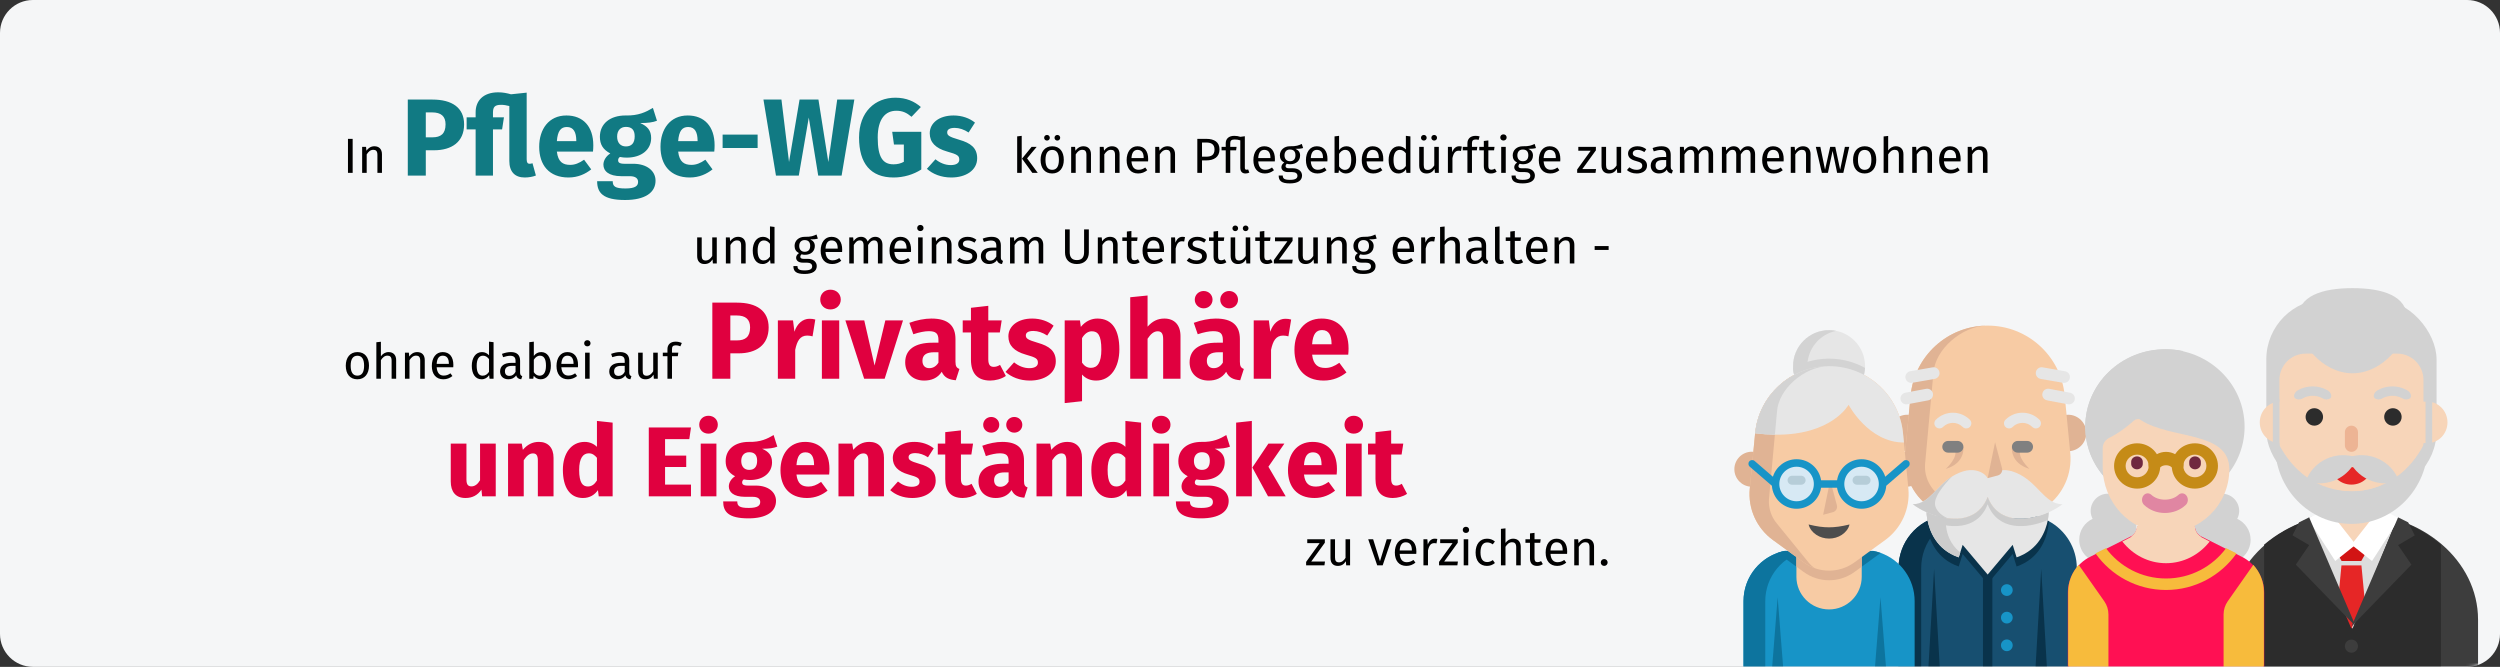 <?xml version="1.0" encoding="UTF-8"?>
<svg xmlns="http://www.w3.org/2000/svg" xmlns:xlink="http://www.w3.org/1999/xlink" width="911px" height="243px" viewBox="0 0 911 243" version="1.1">
  <rect x="0" y="0" width="911" height="243" fill="#333333" stroke="none"/>
  <title>pflege006-einleitung15</title>
  <desc>Created with Sketch.</desc>
  <defs>
    <path d="M12,0 L899,0 C905.627,0 911,5.373 911,12 L911,231 C911,237.627 905.627,243 899,243 L12,243 C5.373,243 0,237.627 0,231 L0,12 C0,5.373 5.373,0 12,0 Z" id="path-1"></path>
  </defs>
  <g id="Page-1" stroke="none" stroke-width="1" fill="none" fill-rule="evenodd">
    <g id="Illustrationen" transform="translate(0, -19911)">
      <g id="pflege006-einleitung15" transform="translate(0, 19911)">
        <g id="Mask">
          <mask id="mask-2" fill="white">
            <use xlink:href="#path-1"></use>
          </mask>
          <use fill="#F5F6F7" fill-rule="nonzero" xlink:href="#path-1"></use>
          <g id="Group-39" mask="url(#mask-2)">
            <g transform="translate(631, 105)">
              <g id="opa-copy" transform="translate(56.5, 13)">
                <path d="M69.286,89.011 L69.286,126.276 L4.322,126.276 L4.322,89.011 C4.322,79.559 11.072,71.681 20.013,69.94 L53.595,69.94 C53.598,69.94 53.598,69.94 53.6,69.94 C55.538,70.319 57.372,70.983 59.057,71.892 C65.146,75.174 69.286,81.611 69.286,89.011 Z" id="Path" fill="#174F70" fill-rule="nonzero"></path>
                <path d="M28.275,69.939 L20.012,69.939 C11.071,71.68 4.321,79.558 4.321,89.009 L4.321,126.275 L12.584,126.275 L12.584,89.009 C12.584,79.559 19.334,71.68 28.275,69.939 Z" id="Path" fill="#09334B" fill-rule="nonzero"></path>
                <g id="Group" transform="translate(0.673, 32.944)" fill="#E0B394" fill-rule="nonzero">
                  <path d="M6.522,13.473 C2.989,13.316 0.176,10.402 0.176,6.831 C0.176,3.161 3.151,0.184 6.824,0.184 C7.154,0.184 7.479,0.206 7.798,0.255" id="Path"></path>
                  <path d="M65.736,13.473 C69.269,13.316 72.084,10.402 72.084,6.831 C72.084,3.161 69.107,0.184 65.434,0.184 C65.103,0.184 64.775,0.209 64.46,0.255" id="Path"></path>
                </g>
                <path d="M27.187,75.151 L15.491,66.653 C9.31,62.163 5.966,54.737 6.701,47.132 L8.73,26.139 C10.127,11.681 22.277,0.648 36.803,0.648 L36.803,0.648 C51.329,0.648 63.48,11.681 64.876,26.139 L66.905,47.132 C67.64,54.737 64.296,62.163 58.115,66.653 L46.419,75.151 C40.685,79.317 32.921,79.317 27.187,75.151 Z" id="Path" fill="#F7CBA4" fill-rule="nonzero"></path>
                <g id="Group" transform="translate(6.486, 0.39)" fill="#E0B394" fill-rule="nonzero">
                  <path d="M21.478,44.421 C21.478,44.421 22.338,50.326 15.072,52.463 C15.072,52.463 20.204,47.825 18.064,45.055" id="Path"></path>
                  <path d="M7.493,50.879 C7.296,54.204 8.379,57.476 10.522,60.026 L22.746,75.047 C23.385,75.808 24.108,76.446 24.892,76.956 C23.421,76.443 22.009,75.708 20.701,74.759 L9.004,66.263 C2.824,61.772 -0.518,54.347 0.217,46.742 L2.243,25.748 C3.627,11.431 15.555,0.473 29.895,0.265 C21.062,0.478 11.061,8.804 10.539,17.671 L7.493,50.879 Z" id="Path"></path>
                </g>
                <path d="M25.828,46.948 L22.41,46.948 C21.23,46.948 20.273,45.992 20.273,44.812 C20.273,43.631 21.23,42.675 22.41,42.675 L25.828,42.675 C27.008,42.675 27.965,43.631 27.965,44.812 C27.965,45.992 27.008,46.948 25.828,46.948 Z" id="Path" fill="#808080" fill-rule="nonzero"></path>
                <path d="M45.641,44.812 C45.641,44.812 44.782,50.716 52.048,52.853 C52.048,52.853 46.915,48.215 49.056,45.445" id="Path" fill="#E0B394" fill-rule="nonzero"></path>
                <g id="Group" transform="translate(17.241, 32.363)" fill="#E6E6E6" fill-rule="nonzero">
                  <path d="M37.132,5.753 C36.659,5.753 36.184,5.573 35.823,5.211 C33.851,3.239 30.643,3.239 28.67,5.211 C27.947,5.934 26.775,5.934 26.051,5.211 C25.328,4.488 25.328,3.315 26.052,2.592 C29.467,-0.824 35.026,-0.824 38.442,2.592 C39.166,3.315 39.166,4.488 38.442,5.211 C38.08,5.573 37.606,5.753 37.132,5.753 Z" id="Path"></path>
                  <path d="M11.764,5.753 C11.29,5.753 10.816,5.573 10.455,5.211 C8.483,3.239 5.274,3.239 3.302,5.211 C2.579,5.934 1.407,5.934 0.683,5.211 C-0.04,4.488 -0.04,3.315 0.683,2.592 C4.099,-0.824 9.658,-0.824 13.074,2.592 C13.797,3.315 13.797,4.488 13.074,5.211 C12.712,5.573 12.238,5.753 11.764,5.753 Z" id="Path"></path>
                </g>
                <rect id="Rectangle" fill="#09334B" fill-rule="nonzero" x="35.096" y="80.634" width="3.419" height="45.641"></rect>
                <path d="M51.197,46.948 L47.778,46.948 C46.598,46.948 45.641,45.992 45.641,44.812 C45.641,43.631 46.598,42.675 47.778,42.675 L51.197,42.675 C52.377,42.675 53.333,43.631 53.333,44.812 C53.333,45.992 52.377,46.948 51.197,46.948 Z" id="Path" fill="#808080" fill-rule="nonzero"></path>
                <path d="M59.068,71.997 C59.068,71.997 59.066,73.12 58.741,74.801 C57.994,78.71 55.518,85.639 47.346,88.429 L45.922,83.87 L36.804,94.697 L27.686,83.87 L26.262,88.429 C18.09,85.64 15.614,78.71 14.864,74.801 C14.54,73.12 14.537,71.998 14.537,71.998 C21.193,74.987 30.086,76.035 34.849,69.941 C35.619,68.96 36.277,67.795 36.804,66.425 C37.474,68.169 38.579,69.271 39.953,69.941 C43.688,71.767 49.392,70.382 53.601,69.941 C55.538,70.319 57.373,70.984 59.057,71.892 C59.063,71.926 59.065,71.96 59.068,71.997 Z" id="Path" fill="#09334B" fill-rule="nonzero"></path>
                <g id="Group" transform="translate(9.393, 53.29)" fill="#E6E6E6" fill-rule="nonzero">
                  <path d="M54.696,12.453 C53.305,13.504 51.582,14.521 49.675,15.379 C41.948,18.849 31.209,19.704 27.411,9.806 C24.787,16.635 18.86,18.345 12.9,17.61 C10.221,17.279 7.537,16.453 5.144,15.379 C3.237,14.521 1.514,13.504 0.123,12.452 C6.038,12.452 8.415,6.124 14.472,2.326 C14.475,2.323 14.478,2.321 14.478,2.321 C15.293,1.808 16.176,1.343 17.145,0.944 C20.88,-0.594 23.61,-0.016 25.471,1.061 C26.283,1.531 26.941,2.184 27.417,2.948 C27.929,2.133 28.648,1.438 29.536,0.956 C31.391,-0.053 34.061,-0.543 37.677,0.944 C45.826,4.301 47.986,12.453 54.696,12.453 Z" id="Path"></path>
                  <path d="M49.676,15.379 C49.676,15.379 49.673,16.502 49.348,18.183 C48.602,22.092 46.126,29.021 37.954,31.811 L36.529,27.252 L27.411,38.079 L18.293,27.252 L17.436,29.996 L16.869,31.811 C8.697,29.021 6.221,22.092 5.472,18.183 C5.147,16.501 5.144,15.379 5.144,15.379 C7.273,16.336 9.629,17.091 12.008,17.479 C18.262,18.505 24.656,16.977 27.411,9.806 C31.209,19.704 41.948,18.85 49.676,15.379 Z" id="Path"></path>
                </g>
                <path d="M59.068,68.67 C59.068,68.67 59.066,69.792 58.741,71.473 C51.042,74.821 40.548,75.513 36.804,65.755 C33.058,75.513 22.564,74.821 14.864,71.473 C14.54,69.792 14.537,68.67 14.537,68.67 C22.264,72.14 33.003,72.995 36.804,63.096 C40.602,72.995 51.341,72.14 59.068,68.67 Z" id="Path" fill="#CCCCCC" fill-rule="nonzero"></path>
                <g id="Group" transform="translate(5.033, 15.795)" fill="#E6E6E6" fill-rule="nonzero">
                  <path d="M59.62,5.732 C59.498,5.732 59.375,5.722 59.25,5.7 L51.077,4.275 C49.915,4.072 49.136,2.966 49.339,1.803 C49.542,0.64 50.646,-0.138 51.811,0.065 L59.985,1.489 C61.147,1.692 61.925,2.799 61.723,3.962 C61.541,5 60.639,5.732 59.62,5.732 Z" id="Path"></path>
                  <path d="M61.406,13.554 C61.275,13.554 61.143,13.542 61.009,13.517 L53.421,12.092 C52.261,11.874 51.497,10.758 51.715,9.597 C51.932,8.437 53.049,7.673 54.209,7.891 L61.798,9.316 C62.958,9.534 63.722,10.65 63.504,11.811 C63.311,12.838 62.414,13.554 61.406,13.554 Z" id="Path"></path>
                  <path d="M3.92,5.732 C2.901,5.732 1.998,5 1.817,3.962 C1.615,2.799 2.393,1.692 3.555,1.489 L11.729,0.065 C12.893,-0.139 13.998,0.64 14.201,1.803 C14.404,2.965 13.626,4.072 12.463,4.275 L4.289,5.7 C4.165,5.722 4.042,5.732 3.92,5.732 Z" id="Path"></path>
                  <path d="M2.134,13.554 C1.125,13.554 0.229,12.838 0.036,11.811 C-0.182,10.651 0.582,9.534 1.742,9.316 L9.33,7.891 C10.491,7.674 11.608,8.438 11.825,9.598 C12.043,10.757 11.279,11.874 10.119,12.092 L2.531,13.517 C2.397,13.542 2.264,13.554 2.134,13.554 Z" id="Path"></path>
                </g>
                <g id="Group" transform="translate(14.915, 89.042)" fill="#09334B" fill-rule="nonzero">
                  <polygon id="Path" points="4.505 37.235 0.231 37.235 2.368 0.194"></polygon>
                  <polygon id="Path" points="43.54 37.235 39.267 37.235 41.404 0.194"></polygon>
                </g>
                <path d="M36.809,56.239 L40.519,55.25 C41.661,54.946 42.341,53.773 42.036,52.63 L39.508,43.143" id="Path" fill="#E0B394" fill-rule="nonzero"></path>
                <g id="Group" transform="translate(41.365, 94.855)" fill="#1794C7" fill-rule="nonzero">
                  <circle id="Oval" cx="2.423" cy="2.167" r="2.137"></circle>
                  <circle id="Oval" cx="2.423" cy="12.209" r="2.137"></circle>
                  <circle id="Oval" cx="2.423" cy="22.294" r="2.137"></circle>
                </g>
                <g id="Group" transform="translate(9.393, 55.616)" fill="#CCCCCC" fill-rule="nonzero">
                  <path d="M17.436,27.671 L16.869,29.486 C8.697,26.696 6.221,19.767 5.472,15.858 C5.147,14.176 5.144,13.054 5.144,13.054 C7.273,14.011 9.629,14.766 12.008,15.154 C12.114,15.519 12.168,15.912 12.168,16.328 C12.167,22.864 15.752,26.38 17.436,27.671 Z" id="Path"></path>
                  <path d="M8.321,10.771 C9.036,13.159 11.299,14.564 12.9,15.285 C10.221,14.954 7.537,14.128 5.144,13.054 C3.238,12.196 1.514,11.179 0.124,10.127 C6.038,10.127 8.415,3.799 14.473,0.001 C14.267,0.195 7.19,6.996 8.321,10.771 Z" id="Path"></path>
                </g>
              </g>
              <g id="oma-copy-5-Clipped" transform="translate(0.5, 15)">
                <g id="Group" transform="translate(0.5, 0.311)" fill-rule="nonzero">
                  <path d="M47.628,13.115 C47.628,13.331 47.623,13.544 47.612,13.758 C47.278,20.705 41.54,26.232 34.514,26.232 C27.484,26.232 21.746,20.705 21.413,13.758 C21.402,13.544 21.396,13.331 21.396,13.115 C21.396,5.872 27.269,0 34.514,0 C41.756,-0 47.628,5.872 47.628,13.115 Z" id="Path" fill="#E6E6E6"></path>
                  <path d="M26.594,13.115 C26.594,6.762 31.112,1.464 37.111,0.258 C36.271,0.09 35.403,2.31710754e-13 34.513,2.31710754e-13 C27.27,2.31710754e-13 21.398,5.872 21.398,13.115 C21.398,20.359 27.27,26.231 34.513,26.231 C35.403,26.231 36.271,26.141 37.111,25.973 C31.112,24.767 26.594,19.469 26.594,13.115 Z" id="Path" fill="#D3D3D3"></path>
                  <path d="M65.693,98.745 L65.693,123.38 L3.334,123.38 L3.334,98.745 C3.334,90.649 8.495,83.754 15.705,81.177 C16.574,80.868 17.472,80.619 18.396,80.439 L50.631,80.439 C51.556,80.62 52.453,80.868 53.322,81.177 C60.532,83.754 65.693,90.649 65.693,98.745 Z" id="Path" fill="#1794C7"></path>
                  <g transform="translate(3.069, 80.384)" fill="#0D749E" id="Path">
                    <path d="M23.257,0.056 L15.326,0.056 C6.743,1.727 0.264,9.289 0.264,18.362 L0.264,42.997 L8.195,42.997 L8.195,18.362 C8.195,9.289 14.675,1.727 23.257,0.056 Z"></path>
                    <path d="M50.254,0.794 L40.676,7.751 C35.17,11.75 27.717,11.75 22.214,7.751 L12.635,0.794 C13.505,0.484 14.402,0.235 15.326,0.055 L47.562,0.055 C48.487,0.235 49.384,0.484 50.254,0.794 Z"></path>
                  </g>
                  <g transform="translate(0, 44.112)" fill="#E0B394" id="Path">
                    <path d="M6.091,12.938 C2.699,12.787 0,9.989 0,6.562 C0,3.04 2.855,0.181 6.381,0.181 C6.698,0.181 7.01,0.203 7.316,0.25"></path>
                    <path d="M62.932,12.938 C66.323,12.788 69.026,9.99 69.026,6.562 C69.026,3.04 66.167,0.181 62.642,0.181 C62.325,0.181 62.01,0.206 61.707,0.25"></path>
                  </g>
                  <path d="M46.416,74.67 L46.416,89.864 C46.416,96.439 41.086,101.767 34.514,101.767 C27.938,101.767 22.611,96.439 22.611,89.864 L22.611,74.67 L46.416,74.67 Z" id="Path" fill="#F7CBA4"></path>
                  <path d="M46.416,74.67 L46.416,86.193 L43.744,88.135 C38.239,92.137 30.785,92.137 25.283,88.135 L22.61,86.193 L22.61,74.67 L46.416,74.67 Z" id="Path" fill="#E0B394"></path>
                  <path d="M25.282,84.632 L14.054,76.475 C8.121,72.164 4.912,65.036 5.617,57.737 L7.564,37.585 C8.905,23.706 20.569,13.115 34.512,13.115 L34.512,13.115 C48.456,13.115 60.12,23.706 61.461,37.585 L63.408,57.737 C64.113,65.036 60.904,72.164 54.971,76.475 L43.743,84.632 C38.239,88.631 30.786,88.631 25.282,84.632 Z" id="Path" fill="#F7CBA4"></path>
                  <path d="M12.604,61.708 C12.415,64.9 13.454,68.04 15.511,70.488 L27.245,84.907 C27.858,85.637 28.553,86.25 29.305,86.739 C27.893,86.247 26.537,85.542 25.281,84.631 L14.054,76.475 C8.121,72.164 4.913,65.037 5.619,57.737 L7.563,37.584 C8.893,23.841 20.342,13.322 34.107,13.122 C25.629,13.327 16.028,21.319 15.527,29.831 L12.604,61.708 Z" id="Path" fill="#E0B394"></path>
                  <path d="M47.612,13.757 C47.278,20.705 41.54,26.232 34.514,26.232 C27.484,26.232 21.746,20.704 21.413,13.757 C25.13,11.7 29.369,10.494 33.863,10.388 C33.945,10.385 34.027,10.385 34.109,10.385 C34.243,10.379 34.377,10.379 34.514,10.379 C39.248,10.38 43.72,11.599 47.612,13.757 Z" id="Path" fill="#D3D3D3"></path>
                  <path d="M61.788,40.948 C48.853,40.948 41.628,27.185 41.628,27.185 C41.628,27.185 35.588,38.358 14.769,38.092 C12.54,38.065 10.146,37.903 7.567,37.586 L7.565,37.586 C8.886,23.922 20.209,13.446 33.862,13.124 C33.944,13.121 34.026,13.121 34.108,13.121 C34.242,13.115 34.377,13.115 34.513,13.115 C41.485,13.115 47.888,15.763 52.713,20.145 C57.54,24.529 60.792,30.645 61.462,37.586 L61.788,40.948 Z" id="Path" fill="#E6E6E6"></path>
                  <path d="M34.109,13.121 C25.63,13.326 16.027,21.318 15.527,29.829 L14.769,38.092 C12.54,38.065 10.147,37.903 7.568,37.586 L7.565,37.586 C8.886,23.921 20.209,13.446 33.863,13.123 C33.944,13.121 34.027,13.121 34.109,13.121 Z" id="Path" fill="#D3D3D3"></path>
                  <g transform="translate(14.788, 48.298)" fill="#D7E9F4" id="Oval">
                    <circle cx="31.564" cy="7.758" r="7.658"></circle>
                    <circle cx="7.887" cy="7.758" r="7.658"></circle>
                  </g>
                  <g transform="translate(19.252, 53.041)" fill="#B6CDD8" id="Path">
                    <path d="M28.739,3.288 L25.458,3.288 C24.552,3.288 23.817,2.554 23.817,1.647 C23.817,0.741 24.552,0.006 25.458,0.006 L28.739,0.006 C29.645,0.006 30.38,0.741 30.38,1.647 C30.38,2.554 29.645,3.288 28.739,3.288 Z"></path>
                    <path d="M5.064,3.288 L1.783,3.288 C0.877,3.288 0.142,2.554 0.142,1.647 C0.142,0.741 0.877,0.006 1.783,0.006 L5.064,0.006 C5.97,0.006 6.705,0.741 6.705,1.647 C6.705,2.554 5.97,3.288 5.064,3.288 Z"></path>
                  </g>
                  <path d="M32.344,67.275 L35.905,66.327 C37.002,66.035 37.654,64.909 37.362,63.812 L34.935,54.705" id="Path" fill="#E0B394"></path>
                  <path d="M63.57,47.806 C63.077,47.234 62.214,47.17 61.642,47.664 L54.98,53.411 C53.847,49.721 50.408,47.03 46.351,47.03 C41.839,47.03 38.089,50.358 37.428,54.688 L31.597,54.688 C30.937,50.358 27.187,47.03 22.675,47.03 C18.618,47.03 15.179,49.721 14.045,53.411 L7.384,47.664 C6.812,47.17 5.949,47.234 5.455,47.806 C4.962,48.378 5.026,49.241 5.598,49.734 L13.675,56.704 C14.009,61.379 17.917,65.081 22.675,65.081 C27.187,65.081 30.937,61.753 31.598,57.423 L37.429,57.423 C38.089,61.753 41.839,65.081 46.351,65.081 C51.109,65.081 55.017,61.379 55.351,56.704 L63.429,49.734 C64,49.241 64.064,48.378 63.57,47.806 Z M22.675,62.346 C19.206,62.346 16.384,59.524 16.384,56.056 C16.384,52.587 19.206,49.765 22.675,49.765 C26.144,49.765 28.965,52.587 28.965,56.056 C28.965,59.524 26.144,62.346 22.675,62.346 Z M46.35,62.346 C42.882,62.346 40.06,59.524 40.06,56.056 C40.06,52.587 42.882,49.765 46.35,49.765 C49.819,49.765 52.641,52.587 52.641,56.056 C52.641,59.524 49.819,62.346 46.35,62.346 Z" id="Shape" fill="#1794C7"></path>
                  <g transform="translate(13.672, 97.124)" fill="#0D749E" id="Path">
                    <polygon points="4.155 26.255 0.052 26.255 2.104 0.195"></polygon>
                    <polygon points="41.626 26.255 37.523 26.255 39.575 0.195"></polygon>
                  </g>
                  <path d="M27.06,70.808 C28.641,71.168 29.886,71.452 31.094,71.605 C32.29,71.766 33.398,71.844 34.512,71.844 C35.627,71.84 36.734,71.762 37.928,71.6 C39.136,71.446 40.38,71.164 41.966,70.808 C41.596,72.4 40.507,73.684 39.163,74.585 C37.809,75.48 36.158,75.949 34.513,75.946 C32.867,75.944 31.218,75.475 29.864,74.579 C28.522,73.678 27.433,72.396 27.06,70.808 Z" id="Path" fill="#4D4D4D"></path>
                </g>
              </g>
              <g id="partnership-Clipped" transform="translate(122, 0)">
                <g id="man-2-Clipped" transform="translate(59.318, 0)" fill-rule="nonzero">
                  <g id="man-2">
                    <g id="Group">
                      <rect id="Rectangle" fill="#D2D2D2" x="13.523" y="3.977" width="62.045" height="70" rx="22"></rect>
                      <path d="M45.341,81.932 C20.3,81.932 0,99.332 0,120.795 L0,139.205 L90.682,139.205 L90.682,120.795 C90.682,99.332 70.382,81.932 45.341,81.932 Z" id="Path" fill="#3D3D3D"></path>
                      <path d="M44.943,81.935 C33.172,81.799 21.742,85.886 12.727,93.457 L12.727,139.205 L77.159,139.205 L77.159,93.457 C68.144,85.886 56.714,81.799 44.943,81.935 L44.943,81.935 Z" id="Path" fill="#2C2C2C"></path>
                      <path d="M44.943,82.004 C38.199,82.004 34.357,81.386 28.636,83.773 L44.943,124.091 L61.25,83.773 C55.529,81.386 51.687,82.004 44.943,82.004 Z" id="Path" fill="#DDDDDD"></path>
                      <path d="M44.943,93.864 C39.452,93.864 35,89.59 35,84.318 L35,74.773 L54.886,74.773 L54.886,84.318 C54.886,89.59 50.435,93.864 44.943,93.864 Z" id="Path" fill="#F7D5B9"></path>
                      <polygon id="Path" fill="#D21414" points="48.125 99.432 40.966 99.432 37.386 93.068 51.705 93.068"></polygon>
                      <polygon id="Path" fill="#E62626" points="39.773 112.966 44.545 124.091 49.318 112.966 48.187 101.023 40.904 101.023"></polygon>
                      <circle id="Oval" fill="#3D3D3D" cx="44.545" cy="130.455" r="2.386"></circle>
                      <polygon id="Path" fill="#FFFFFF" points="52.045 99.432 44.545 93.466 54.858 80.341 62.045 83.92"></polygon>
                      <polygon id="Path" fill="#FFFFFF" points="38.636 99.432 46.136 93.466 35.824 80.341 28.636 83.92"></polygon>
                      <path d="M68.568,56.477 L72.227,56.477 C76.264,56.465 79.534,53.089 79.545,48.92 C79.534,44.752 76.264,41.376 72.227,41.364 L68.568,41.364 C64.531,41.376 61.262,44.752 61.25,48.92 C61.262,53.089 64.531,56.465 68.568,56.477 L68.568,56.477 Z" id="Path" fill="#F7D5B9"></path>
                      <path d="M22.114,56.477 L18.455,56.477 C14.418,56.465 11.148,53.089 11.136,48.92 C11.148,44.752 14.418,41.376 18.455,41.364 L22.114,41.364 C26.15,41.376 29.42,44.752 29.432,48.92 C29.42,53.089 26.15,56.465 22.114,56.477 L22.114,56.477 Z" id="Path" fill="#F7D5B9"></path>
                      <path d="M18.295,33.472 L18.295,58.086 C18.295,71.786 28.416,83.67 41.963,84.992 C49.334,85.705 56.662,83.258 62.149,78.253 C67.636,73.249 70.775,66.148 70.795,58.695 L70.795,33.472 C70.795,28.166 66.522,23.864 61.25,23.864 L27.841,23.864 C22.569,23.864 18.295,28.166 18.295,33.472 Z" id="Path" fill="#F7D5B9"></path>
                      <circle id="Oval" fill="#2C2C2C" cx="31.023" cy="46.932" r="3.182"></circle>
                      <circle id="Oval" fill="#2C2C2C" cx="59.659" cy="46.932" r="3.182"></circle>
                      <path d="M44.545,73.962 C32.418,73.962 23.12,66.859 17.915,56.477 L16.705,57.236 C16.705,73.072 29.169,85.909 44.545,85.909 C59.922,85.909 72.386,73.072 72.386,57.236 L71.176,56.477 C65.971,66.859 56.672,73.962 44.545,73.962 Z" id="Path" fill="#D2D2D2"></path>
                      <path d="M43.75,62.045 L46.136,62.045 C51.408,62.045 55.682,66.319 55.682,71.591 C48.876,74.773 41.01,74.773 34.205,71.591 C34.205,66.319 38.478,62.045 43.75,62.045 L43.75,62.045 Z" id="Path" fill="#F7D5B9"></path>
                      <path d="M51.705,65.227 C51.705,68.742 48.499,71.591 44.545,71.591 C40.592,71.591 37.386,68.742 37.386,65.227 L51.705,65.227 Z" id="Path" fill="#E62626"></path>
                      <path d="M44.545,59.659 C43.228,59.659 42.159,58.591 42.159,57.273 L42.159,52.5 C42.159,51.182 43.228,50.114 44.545,50.114 C45.863,50.114 46.932,51.182 46.932,52.5 L46.932,57.273 C46.932,58.591 45.863,59.659 44.545,59.659 Z" id="Path" fill="#EDB494"></path>
                      <polygon id="Path" fill="#3D3D3D" points="67.614 90.08 65.215 85.337 61.543 83.523 44.545 123.295 66.4 100.757 61.543 93.639"></polygon>
                      <polygon id="Path" fill="#3D3D3D" points="23.068 90.08 25.467 85.337 29.139 83.523 46.136 123.295 24.282 100.757 29.139 93.639"></polygon>
                      <g transform="translate(15.909, 0)" fill="#D2D2D2" id="Path">
                        <path d="M48.995,11.335 C48.995,19.902 40.058,31.023 29.034,31.023 C18.01,31.023 9.073,19.902 9.073,11.335 C9.073,2.768 18.01,0 29.034,0 C40.058,0 48.995,2.768 48.995,11.335 Z"></path>
                        <path d="M47.186,40.163 C44.931,38.903 42.171,38.903 39.916,40.163 C39.065,40.715 37.959,40.704 37.12,40.134 C36.41,39.509 36.793,37.975 38.203,37.186 C41.521,35.332 45.581,35.332 48.899,37.186 C50.309,37.975 50.692,39.509 49.982,40.134 C49.143,40.704 48.037,40.715 47.186,40.163 L47.186,40.163 Z"></path>
                        <path d="M18.152,40.163 C15.897,38.903 13.137,38.903 10.882,40.163 C10.031,40.715 8.925,40.704 8.086,40.134 C7.376,39.509 7.76,37.975 9.169,37.186 C12.487,35.332 16.548,35.332 19.865,37.186 C21.275,37.975 21.658,39.509 20.948,40.134 C20.109,40.704 19.003,40.715 18.152,40.163 L18.152,40.163 Z"></path>
                        <path d="M45.971,70.277 C38.437,72.981 30.107,69.15 27.365,61.72 C34.898,59.016 43.228,62.847 45.971,70.277 L45.971,70.277 Z"></path>
                        <path d="M12.012,70.277 C15.63,71.576 19.623,71.404 23.112,69.799 C26.602,68.195 29.302,65.288 30.619,61.72 C27.001,60.421 23.008,60.593 19.519,62.198 C16.029,63.803 13.329,66.709 12.012,70.277 L12.012,70.277 Z"></path>
                        <polygon points="55.649 40.568 58.068 40.568 58.068 57.273 55.649 57.273"></polygon>
                        <polygon points="0 40.568 2.42 40.568 2.42 57.273 0 57.273"></polygon>
                      </g>
                    </g>
                  </g>
                </g>
                <g id="woman-Clipped" transform="translate(0.5, 22.273)">
                  <g id="woman">
                    <g id="Group">
                      <g transform="translate(3.977, 52.5)" fill="#D2D2D2" fill-rule="nonzero" id="Path">
                        <path d="M10.603,0.131 C7.155,0.131 4.358,2.947 4.358,6.421 C4.358,7.46 4.632,8.425 5.075,9.289 C2.201,10.611 0.195,13.514 0.195,16.904 C0.195,21.536 3.923,25.291 8.522,25.291 L21.012,25.291 L21.012,0.131 L10.603,0.131 Z"></path>
                        <path d="M52.237,0.131 C55.686,0.131 58.483,2.947 58.483,6.421 C58.483,7.46 58.209,8.425 57.766,9.289 C60.639,10.611 62.646,13.514 62.646,16.904 C62.646,21.536 58.918,25.291 54.319,25.291 L41.829,25.291 L41.829,0.131 L52.237,0.131 Z"></path>
                      </g>
                      <path d="M63.443,75.628 L48.651,68.21 C47.225,67.494 46.324,66.032 46.324,64.432 L25.267,64.432 C25.267,66.032 24.366,67.494 22.939,68.21 L8.148,75.628 C3.154,78.132 0,83.251 0,88.85 L0,115.615 C0,116.782 0.943,117.727 2.106,117.727 L69.485,117.727 C70.648,117.727 71.591,116.782 71.591,115.615 L71.591,88.85 C71.591,83.251 68.437,78.132 63.443,75.628 Z" id="Path" fill="#FF1053" fill-rule="nonzero"></path>
                      <path d="M35.796,77.955 C42.201,77.955 47.924,74.881 51.705,70.059 L48.381,68.311 C46.984,67.576 46.102,66.074 46.102,64.432 L25.489,64.432 C25.489,66.074 24.607,67.576 23.21,68.311 L19.886,70.059 C23.667,74.881 29.39,77.955 35.796,77.955 Z" id="Path" fill="#F7D5B9" fill-rule="nonzero"></path>
                      <path d="M46.331,64.432 L25.157,64.432 C25.157,65.999 24.344,67.414 23.068,68.208 C26.729,70.273 30.853,71.502 35.23,71.586 L35.744,71.591 C40.356,71.591 44.7,70.385 48.523,68.282 C47.183,67.504 46.331,66.043 46.331,64.432 Z" id="Path" fill="#F7D5B9" fill-rule="nonzero"></path>
                      <ellipse id="Oval" fill="#D2D2D2" fill-rule="nonzero" cx="35.398" cy="28.239" rx="29.034" ry="28.239"></ellipse>
                      <path d="M25.333,26.147 C25.333,14.891 32.232,5.202 42.188,0.665 C40.151,0.239 38.042,0 35.871,0 C19.574,0 6.364,12.643 6.364,28.239 C6.364,43.834 19.574,56.477 35.871,56.477 C40.405,56.477 44.684,55.469 48.523,53.721 C35.265,50.95 25.333,39.665 25.333,26.147 Z" id="Path" fill="#D2D2D2" fill-rule="nonzero"></path>
                      <path d="M24.1,25.996 C22.35,27.569 18.907,30.428 15.165,32.249 C13.694,32.965 12.727,34.415 12.727,36.051 L12.727,42.979 C12.727,55.683 22.664,66.582 35.363,66.814 C48.301,67.051 58.864,56.631 58.864,43.744 C58.864,29.62 37.52,32.963 26.562,25.771 C25.794,25.267 24.784,25.382 24.1,25.996 Z" id="Path" fill="#F7D5B9" fill-rule="nonzero"></path>
                      <path d="M26.127,43.738 L26.127,25.455 C25.689,25.495 25.261,25.676 24.916,25.986 C23.162,27.559 19.713,30.418 15.964,32.24 C14.491,32.956 13.523,34.407 13.523,36.043 L13.523,42.973 C13.523,55.681 23.477,66.582 36.198,66.814 C38.546,66.857 40.812,66.54 42.955,65.932 C33.248,63.196 26.127,54.307 26.127,43.738 Z" id="Path" fill="#F7D5B9" fill-rule="nonzero"></path>
                      <path d="M35.398,59.659 C32.514,59.659 29.818,58.618 27.808,56.729 C26.917,55.893 26.788,54.388 27.52,53.37 C28.25,52.355 29.568,52.205 30.459,53.042 C32.955,55.385 37.841,55.385 40.337,53.042 C41.228,52.206 42.545,52.355 43.275,53.37 C44.007,54.388 43.879,55.893 42.988,56.729 C40.977,58.619 38.281,59.659 35.398,59.659 Z" id="Path" fill="#E086A2" fill-rule="nonzero"></path>
                      <g id="Group-38" transform="translate(16.869, 34.269)" fill="#C58B17" fill-rule="nonzero">
                        <path d="M23.171,10.276 C22.49,10.276 21.822,9.908 21.413,9.226 C20.422,7.576 17.431,7.576 16.441,9.226 C15.786,10.316 14.465,10.605 13.497,9.867 C12.525,9.128 12.271,7.645 12.927,6.553 C14.22,4.401 16.464,3.117 18.927,3.117 C21.39,3.117 23.633,4.401 24.926,6.553 C25.582,7.645 25.327,9.128 24.356,9.867 C23.993,10.143 23.579,10.276 23.171,10.276 Z" id="Path"></path>
                        <path d="M8.412,16.511 C3.772,16.511 0,12.807 0,8.255 C0,3.703 3.773,0 8.412,0 C13.051,0 16.823,3.703 16.823,8.255 C16.823,12.807 13.051,16.511 8.412,16.511 Z M8.412,4.127 C6.093,4.127 4.206,5.979 4.206,8.255 C4.206,10.532 6.093,12.383 8.412,12.383 C10.73,12.383 12.618,10.532 12.618,8.255 C12.618,5.979 10.73,4.127 8.412,4.127 Z" id="Shape"></path>
                        <path d="M29.441,16.511 C24.802,16.511 21.029,12.807 21.029,8.255 C21.029,3.703 24.802,0 29.441,0 C34.08,0 37.853,3.703 37.853,8.255 C37.853,12.807 34.08,16.511 29.441,16.511 Z M29.441,4.127 C27.123,4.127 25.235,5.979 25.235,8.255 C25.235,10.532 27.122,12.383 29.441,12.383 C31.76,12.383 33.647,10.532 33.647,8.255 C33.647,5.979 31.76,4.127 29.441,4.127 Z" id="Shape"></path>
                      </g>
                      <g transform="translate(0, 72.386)" fill="#F7BB3C" fill-rule="nonzero" id="Path">
                        <path d="M13.299,19.442 L3.982,6.172 C1.562,8.823 0.131,12.3 0.131,16.01 L0.131,42.518 C0.131,43.673 1.07,44.609 2.229,44.609 L14.816,44.609 L14.816,24.239 C14.816,22.523 14.287,20.848 13.299,19.442 Z"></path>
                        <path d="M58.291,19.442 L67.608,6.172 C70.029,8.823 71.46,12.3 71.46,16.01 L71.46,42.518 C71.46,43.673 70.52,44.61 69.362,44.61 L56.774,44.61 L56.774,24.239 C56.775,22.523 57.304,20.848 58.291,19.442 Z"></path>
                        <path d="M35.795,15.327 C46.411,15.327 55.796,10.046 61.498,1.995 L57.69,0.097 C52.717,6.784 44.767,11.144 35.795,11.144 C26.824,11.144 18.874,6.784 13.901,0.097 L10.093,1.995 C15.795,10.046 25.18,15.327 35.795,15.327 Z"></path>
                      </g>
                      <g transform="translate(16.705, 34.205)"></g>
                      <g transform="translate(23.068, 38.977)" fill="#70293F" fill-rule="nonzero" id="Path">
                        <path d="M2.149,4.773 C0.979,4.773 0.033,3.885 0.033,2.789 L0.033,2.045 C0.033,0.95 0.979,0.062 2.149,0.062 C3.318,0.062 4.265,0.95 4.265,2.045 L4.265,2.789 C4.265,3.885 3.318,4.773 2.149,4.773 Z"></path>
                        <path d="M23.306,4.773 C22.136,4.773 21.19,3.885 21.19,2.789 L21.19,2.045 C21.19,0.95 22.136,0.062 23.306,0.062 C24.475,0.062 25.421,0.95 25.421,2.045 L25.421,2.789 C25.421,3.885 24.475,4.773 23.306,4.773 Z"></path>
                      </g>
                    </g>
                  </g>
                </g>
              </g>
            </g>
          </g>
        </g>
        <g id="Privatsphäre-Clipped" transform="translate(258.974, 105)" fill="#E0003F" fill-rule="nonzero">
          <path d="M7.16,33 L7.16,23.76 L10.16,23.76 C16.56,23.76 21.12,20.76 21.12,14.32 C21.12,8.24 16.72,5.28 9.56,5.28 L0.6,5.28 L0.6,33 L7.16,33 Z M9.6,19.04 L7.16,19.04 L7.16,9.96 L9.48,9.96 C12.72,9.96 14.36,11.36 14.36,14.32 C14.36,17.8 12.56,19.04 9.6,19.04 Z M30.8,33 L30.8,22.48 C31.48,19.24 32.56,17.28 35.2,17.28 C35.92,17.28 36.44,17.4 37.12,17.56 L38.12,11.44 C37.44,11.24 36.8,11.16 36,11.16 C33.56,11.16 31.48,12.92 30.52,15.88 L30,11.76 L24.48,11.76 L24.48,33 L30.8,33 Z M43.64,7.76 C45.84,7.76 47.4,6.2 47.4,4.16 C47.4,2.12 45.84,0.56 43.64,0.56 C41.44,0.56 39.92,2.12 39.92,4.16 C39.92,6.2 41.44,7.76 43.64,7.76 Z M46.84,33 L46.84,11.76 L40.52,11.76 L40.52,33 L46.84,33 Z M63.4,33 L70.08,11.76 L63.64,11.76 L59.72,28.2 L55.96,11.76 L49.08,11.76 L55.92,33 L63.4,33 Z M77.8,33.68 C80.32,33.68 82.68,32.84 84.2,30.48 C85.16,32.6 86.8,33.36 89.32,33.56 L90.64,29.44 C89.64,29.08 89.2,28.48 89.2,26.84 L89.2,18.6 C89.2,13.68 86.56,11.08 80.4,11.08 C78,11.08 75.08,11.64 72.4,12.64 L73.84,16.8 C75.96,16.08 78.04,15.68 79.4,15.68 C82,15.68 83,16.44 83,18.96 L83,19.88 L80.84,19.88 C74.4,19.88 70.88,22.4 70.88,27.04 C70.88,30.92 73.56,33.68 77.8,33.68 Z M79.64,29.16 C78.08,29.16 77.16,28.16 77.16,26.48 C77.16,24.36 78.56,23.36 81.44,23.36 L83,23.36 L83,27.12 C82.24,28.4 81.12,29.16 79.64,29.16 Z M101.8,33.68 C103.72,33.68 105.96,33.12 107.56,32 L105.44,27.96 C104.6,28.48 103.88,28.68 103.16,28.68 C101.84,28.68 101.16,27.96 101.16,25.92 L101.16,16.16 L105.36,16.16 L106.04,11.76 L101.16,11.76 L101.16,6.44 L94.84,7.16 L94.84,11.76 L91.84,11.76 L91.84,16.16 L94.84,16.16 L94.84,26 C94.84,31 97.12,33.64 101.8,33.68 Z M116.32,33.68 C121.6,33.68 125.76,31.08 125.76,26.68 C125.76,22.88 123.4,21.12 119.2,19.92 C115.4,18.8 114.84,18.32 114.84,17.2 C114.84,16.24 115.68,15.6 117.6,15.6 C119.24,15.6 121,16.2 122.64,17.28 L124.96,13.68 C123,12.08 120.24,11.08 117.16,11.08 C111.8,11.08 108.48,13.92 108.48,17.56 C108.48,20.84 110.56,23 114.76,24.2 C118.6,25.28 119.24,25.72 119.24,27.2 C119.24,28.44 118.08,29.16 116.12,29.16 C114.08,29.16 112.12,28.32 110.56,27.04 L107.44,30.52 C109.52,32.4 112.64,33.68 116.32,33.68 Z M129,41.88 L135.32,41.2 L135.32,31.48 C136.64,32.96 138.4,33.68 140.48,33.68 C145.72,33.68 148.92,28.88 148.92,22.32 C148.92,15.44 146.48,11.08 140.88,11.08 C138.92,11.08 136.64,11.92 134.88,14.12 L134.56,11.76 L129,11.76 L129,41.88 Z M138.56,29.04 C137.24,29.04 136.2,28.44 135.32,27.16 L135.32,18.2 C136.24,16.64 137.48,15.72 138.88,15.72 C141.08,15.72 142.36,17.12 142.36,22.4 C142.36,27.16 140.92,29.04 138.56,29.04 Z M159.2,33 L159.2,18.44 C160.32,16.72 161.48,15.72 162.88,15.72 C164.08,15.72 164.88,16.32 164.88,18.56 L164.88,33 L171.2,33 L171.2,17.48 C171.2,13.44 169,11.08 165.32,11.08 C162.84,11.08 160.92,12.08 159.2,14.04 L159.2,2.68 L152.88,3.32 L152.88,33 L159.2,33 Z M179.64,7.36 C181.48,7.36 182.88,5.96 182.88,4.2 C182.88,2.44 181.48,1.04 179.64,1.04 C177.84,1.04 176.4,2.44 176.4,4.2 C176.4,5.96 177.84,7.36 179.64,7.36 Z M188.92,7.36 C190.76,7.36 192.16,5.96 192.16,4.2 C192.16,2.44 190.76,1.04 188.92,1.04 C187.12,1.04 185.68,2.44 185.68,4.2 C185.68,5.96 187.12,7.36 188.92,7.36 Z M181.44,33.68 C183.96,33.68 186.32,32.84 187.84,30.48 C188.8,32.6 190.44,33.36 192.96,33.56 L194.28,29.44 C193.28,29.08 192.84,28.48 192.84,26.84 L192.84,18.6 C192.84,13.68 190.2,11.08 184.04,11.08 C181.64,11.08 178.72,11.64 176.04,12.64 L177.48,16.8 C179.6,16.08 181.68,15.68 183.04,15.68 C185.64,15.68 186.64,16.44 186.64,18.96 L186.64,19.88 L184.48,19.88 C178.04,19.88 174.52,22.4 174.52,27.04 C174.52,30.92 177.2,33.68 181.44,33.68 Z M183.28,29.16 C181.72,29.16 180.8,28.16 180.8,26.48 C180.8,24.36 182.2,23.36 185.08,23.36 L186.64,23.36 L186.64,27.12 C185.88,28.4 184.76,29.16 183.28,29.16 Z M204.2,33 L204.2,22.48 C204.88,19.24 205.96,17.28 208.6,17.28 C209.32,17.28 209.84,17.4 210.52,17.56 L211.52,11.44 C210.84,11.24 210.2,11.16 209.4,11.16 C206.96,11.16 204.88,12.92 203.92,15.88 L203.4,11.76 L197.88,11.76 L197.88,33 L204.2,33 Z M223.4,33.68 C226.84,33.68 229.56,32.4 231.68,30.72 L229.08,27.2 C227.24,28.48 225.72,29.08 224,29.08 C221.4,29.08 219.6,28.04 219.16,24.24 L232.32,24.24 C232.4,23.6 232.44,22.64 232.44,21.96 C232.44,15.08 228.72,11.08 222.64,11.08 C216.2,11.08 212.72,16.12 212.72,22.48 C212.72,29.12 216.32,33.68 223.4,33.68 Z M226.24,20.44 L219.16,20.44 C219.44,16.64 220.68,15.28 222.8,15.28 C225.32,15.28 226.2,17.28 226.24,20.16 L226.24,20.44 Z" id="Privatsphäre"></path>
        </g>
        <g id="undEigenständigkeit-Clipped" transform="translate(164, 151)" fill="#E0003F" fill-rule="nonzero">
          <path d="M5.61,30.472 C8.143,30.472 10.025,29.459 11.436,27.432 L11.69,29.857 L16.648,29.857 L16.648,10.64 L10.93,10.64 L10.93,23.994 C10.097,25.442 9.011,26.238 7.817,26.238 C6.623,26.238 5.971,25.659 5.971,23.705 L5.971,10.64 L0.253,10.64 L0.253,24.429 C0.253,28.156 2.027,30.472 5.61,30.472 Z M26.853,29.857 L26.853,16.72 C27.867,15.128 28.916,14.223 30.183,14.223 C31.305,14.223 31.992,14.766 31.992,16.792 L31.992,29.857 L37.71,29.857 L37.71,15.815 C37.71,12.16 35.72,10.025 32.39,10.025 C30.002,10.025 28.156,11.002 26.528,12.92 L26.13,10.64 L21.135,10.64 L21.135,29.857 L26.853,29.857 Z M48.423,30.472 C51.029,30.472 52.766,29.206 53.888,27.613 L54.177,29.857 L59.244,29.857 L59.244,3.004 L53.526,2.389 L53.526,11.834 C52.404,10.712 50.848,10.025 49.074,10.025 C44.116,10.025 41.112,14.259 41.112,20.194 C41.112,26.419 43.537,30.472 48.423,30.472 Z M50.232,26.274 C48.35,26.274 47.048,25.008 47.048,20.23 C47.048,15.924 48.495,14.187 50.558,14.187 C51.825,14.187 52.657,14.802 53.526,15.815 L53.526,24.103 C52.621,25.55 51.571,26.274 50.232,26.274 Z M87.798,29.857 L87.798,25.587 L78.352,25.587 L78.352,19.181 L86.061,19.181 L86.061,15.019 L78.352,15.019 L78.352,9.011 L87.183,9.011 L87.798,4.777 L72.417,4.777 L72.417,29.857 L87.798,29.857 Z M94.168,7.021 C96.158,7.021 97.57,5.61 97.57,3.764 C97.57,1.918 96.158,0.507 94.168,0.507 C92.177,0.507 90.802,1.918 90.802,3.764 C90.802,5.61 92.177,7.021 94.168,7.021 Z M97.063,29.857 L97.063,10.64 L91.345,10.64 L91.345,29.857 L97.063,29.857 Z M108.716,37.891 C115.303,37.891 118.777,35.467 118.777,31.522 C118.777,28.301 115.918,25.949 111.43,25.949 L108.535,25.949 C106.69,25.949 106.436,25.37 106.436,24.79 C106.436,24.356 106.653,23.922 107.051,23.705 C107.739,23.85 108.463,23.922 109.259,23.922 C114.253,23.922 117.33,21.208 117.33,17.48 C117.33,14.983 116.135,13.571 113.71,12.522 C116.135,12.522 117.909,12.305 119.248,11.762 L117.909,7.528 C115.592,8.903 113.131,10.133 108.861,10.025 C103.83,10.025 100.429,12.703 100.429,17.046 C100.429,19.543 101.406,21.244 103.867,22.547 C102.491,23.415 101.587,24.827 101.587,26.238 C101.587,28.301 103.288,30.038 107.486,30.038 L110.272,30.038 C112.19,30.038 113.023,30.798 113.023,31.92 C113.023,33.15 112.227,34.091 108.861,34.091 C105.387,34.091 104.663,33.368 104.663,31.703 L99.524,31.703 C99.524,35.503 101.442,37.891 108.716,37.891 Z M109.006,20.23 C107.269,20.23 106.11,19.072 106.11,16.973 C106.11,14.983 107.232,13.789 109.006,13.789 C110.924,13.789 111.901,14.766 111.901,16.901 C111.901,19.109 110.888,20.23 109.006,20.23 Z M130.069,30.472 C133.181,30.472 135.642,29.314 137.56,27.794 L135.208,24.61 C133.543,25.768 132.168,26.31 130.611,26.31 C128.259,26.31 126.63,25.37 126.232,21.931 L138.139,21.931 C138.211,21.352 138.248,20.484 138.248,19.869 C138.248,13.644 134.882,10.025 129.381,10.025 C123.554,10.025 120.406,14.585 120.406,20.339 C120.406,26.347 123.663,30.472 130.069,30.472 Z M132.638,18.493 L126.232,18.493 C126.486,15.055 127.608,13.825 129.526,13.825 C131.806,13.825 132.602,15.634 132.638,18.24 L132.638,18.493 Z M147.259,29.857 L147.259,16.72 C148.272,15.128 149.322,14.223 150.589,14.223 C151.71,14.223 152.398,14.766 152.398,16.792 L152.398,29.857 L158.116,29.857 L158.116,15.815 C158.116,12.16 156.126,10.025 152.796,10.025 C150.408,10.025 148.562,11.002 146.933,12.92 L146.535,10.64 L141.541,10.64 L141.541,29.857 L147.259,29.857 Z M168.43,30.472 C173.208,30.472 176.971,28.12 176.971,24.139 C176.971,20.701 174.836,19.109 171.036,18.023 C167.598,17.01 167.091,16.575 167.091,15.562 C167.091,14.693 167.851,14.114 169.589,14.114 C171.072,14.114 172.665,14.657 174.149,15.634 L176.248,12.377 C174.474,10.93 171.977,10.025 169.19,10.025 C164.341,10.025 161.337,12.594 161.337,15.888 C161.337,18.855 163.219,20.81 167.019,21.895 C170.493,22.872 171.072,23.27 171.072,24.61 C171.072,25.731 170.023,26.383 168.25,26.383 C166.404,26.383 164.63,25.623 163.219,24.465 L160.396,27.613 C162.278,29.314 165.101,30.472 168.43,30.472 Z M186.743,30.472 C188.48,30.472 190.507,29.966 191.954,28.952 L190.036,25.297 C189.276,25.768 188.625,25.949 187.973,25.949 C186.779,25.949 186.164,25.297 186.164,23.451 L186.164,14.621 L189.964,14.621 L190.579,10.64 L186.164,10.64 L186.164,5.827 L180.446,6.478 L180.446,10.64 L177.731,10.64 L177.731,14.621 L180.446,14.621 L180.446,23.524 C180.446,28.048 182.509,30.436 186.743,30.472 Z M197.202,6.659 C198.867,6.659 200.133,5.392 200.133,3.8 C200.133,2.208 198.867,0.941 197.202,0.941 C195.573,0.941 194.27,2.208 194.27,3.8 C194.27,5.392 195.573,6.659 197.202,6.659 Z M205.598,6.659 C207.263,6.659 208.53,5.392 208.53,3.8 C208.53,2.208 207.263,0.941 205.598,0.941 C203.97,0.941 202.667,2.208 202.667,3.8 C202.667,5.392 203.97,6.659 205.598,6.659 Z M198.83,30.472 C201.11,30.472 203.246,29.712 204.621,27.577 C205.49,29.495 206.973,30.183 209.253,30.364 L210.448,26.636 C209.543,26.31 209.145,25.768 209.145,24.284 L209.145,16.829 C209.145,12.377 206.756,10.025 201.183,10.025 C199.011,10.025 196.37,10.531 193.945,11.436 L195.248,15.2 C197.166,14.549 199.048,14.187 200.278,14.187 C202.63,14.187 203.535,14.874 203.535,17.154 L203.535,17.987 L201.581,17.987 C195.754,17.987 192.57,20.267 192.57,24.465 C192.57,27.975 194.994,30.472 198.83,30.472 Z M200.495,26.383 C199.084,26.383 198.251,25.478 198.251,23.958 C198.251,22.04 199.518,21.135 202.124,21.135 L203.535,21.135 L203.535,24.537 C202.848,25.695 201.834,26.383 200.495,26.383 Z M219.423,29.857 L219.423,16.72 C220.436,15.128 221.486,14.223 222.752,14.223 C223.874,14.223 224.562,14.766 224.562,16.792 L224.562,29.857 L230.28,29.857 L230.28,15.815 C230.28,12.16 228.29,10.025 224.96,10.025 C222.571,10.025 220.726,11.002 219.097,12.92 L218.699,10.64 L213.705,10.64 L213.705,29.857 L219.423,29.857 Z M240.992,30.472 C243.598,30.472 245.335,29.206 246.457,27.613 L246.747,29.857 L251.813,29.857 L251.813,3.004 L246.095,2.389 L246.095,11.834 C244.973,10.712 243.417,10.025 241.644,10.025 C236.686,10.025 233.682,14.259 233.682,20.194 C233.682,26.419 236.107,30.472 240.992,30.472 Z M242.802,26.274 C240.92,26.274 239.617,25.008 239.617,20.23 C239.617,15.924 241.065,14.187 243.128,14.187 C244.394,14.187 245.227,14.802 246.095,15.815 L246.095,24.103 C245.19,25.55 244.141,26.274 242.802,26.274 Z M259.124,7.021 C261.114,7.021 262.526,5.61 262.526,3.764 C262.526,1.918 261.114,0.507 259.124,0.507 C257.133,0.507 255.758,1.918 255.758,3.764 C255.758,5.61 257.133,7.021 259.124,7.021 Z M262.019,29.857 L262.019,10.64 L256.301,10.64 L256.301,29.857 L262.019,29.857 Z M273.672,37.891 C280.259,37.891 283.733,35.467 283.733,31.522 C283.733,28.301 280.874,25.949 276.387,25.949 L273.491,25.949 C271.646,25.949 271.392,25.37 271.392,24.79 C271.392,24.356 271.61,23.922 272.008,23.705 C272.695,23.85 273.419,23.922 274.215,23.922 C279.21,23.922 282.286,21.208 282.286,17.48 C282.286,14.983 281.091,13.571 278.667,12.522 C281.091,12.522 282.865,12.305 284.204,11.762 L282.865,7.528 C280.549,8.903 278.088,10.133 273.817,10.025 C268.787,10.025 265.385,12.703 265.385,17.046 C265.385,19.543 266.362,21.244 268.823,22.547 C267.448,23.415 266.543,24.827 266.543,26.238 C266.543,28.301 268.244,30.038 272.442,30.038 L275.229,30.038 C277.147,30.038 277.979,30.798 277.979,31.92 C277.979,33.15 277.183,34.091 273.817,34.091 C270.343,34.091 269.619,33.368 269.619,31.703 L264.48,31.703 C264.48,35.503 266.398,37.891 273.672,37.891 Z M273.962,20.23 C272.225,20.23 271.067,19.072 271.067,16.973 C271.067,14.983 272.189,13.789 273.962,13.789 C275.88,13.789 276.857,14.766 276.857,16.901 C276.857,19.109 275.844,20.23 273.962,20.23 Z M292.166,29.857 L292.166,2.389 L286.448,3.004 L286.448,29.857 L292.166,29.857 Z M304.507,29.857 L298.21,19.072 L304.036,10.64 L298.21,10.64 L292.347,19.362 L298.065,29.857 L304.507,29.857 Z M315.002,30.472 C318.114,30.472 320.575,29.314 322.493,27.794 L320.141,24.61 C318.476,25.768 317.101,26.31 315.545,26.31 C313.192,26.31 311.564,25.37 311.166,21.931 L323.072,21.931 C323.145,21.352 323.181,20.484 323.181,19.869 C323.181,13.644 319.815,10.025 314.314,10.025 C308.488,10.025 305.339,14.585 305.339,20.339 C305.339,26.347 308.596,30.472 315.002,30.472 Z M317.571,18.493 L311.166,18.493 C311.419,15.055 312.541,13.825 314.459,13.825 C316.739,13.825 317.535,15.634 317.571,18.24 L317.571,18.493 Z M329.297,7.021 C331.288,7.021 332.699,5.61 332.699,3.764 C332.699,1.918 331.288,0.507 329.297,0.507 C327.307,0.507 325.931,1.918 325.931,3.764 C325.931,5.61 327.307,7.021 329.297,7.021 Z M332.192,29.857 L332.192,10.64 L326.474,10.64 L326.474,29.857 L332.192,29.857 Z M343.52,30.472 C345.257,30.472 347.284,29.966 348.731,28.952 L346.813,25.297 C346.053,25.768 345.402,25.949 344.75,25.949 C343.556,25.949 342.941,25.297 342.941,23.451 L342.941,14.621 L346.741,14.621 L347.356,10.64 L342.941,10.64 L342.941,5.827 L337.223,6.478 L337.223,10.64 L334.509,10.64 L334.509,14.621 L337.223,14.621 L337.223,23.524 C337.223,28.048 339.286,30.436 343.52,30.472 Z" id="undEigenständigkeit"></path>
        </g>
        <g id="Pfege-WGs-Clipped" transform="translate(148, 33)" fill="#117A83" fill-rule="nonzero">
          <path d="M7.16,31 L7.16,21.76 L10.16,21.76 C16.56,21.76 21.12,18.76 21.12,12.32 C21.12,6.24 16.72,3.28 9.56,3.28 L0.6,3.28 L0.6,31 L7.16,31 Z M9.6,17.04 L7.16,17.04 L7.16,7.96 L9.48,7.96 C12.72,7.96 14.36,9.36 14.36,12.32 C14.36,15.8 12.56,17.04 9.6,17.04 Z M43.2,31.68 C44.68,31.68 46.2,31.4 47.28,30.96 L46.04,26.48 C45.72,26.6 45.32,26.68 44.96,26.68 C44.28,26.68 43.92,26.24 43.92,25.04 L43.92,0.76 L38.2,1.36 C36.8,0.96 35.28,0.64 33.56,0.64 C28,0.64 25.32,3.8 25.32,7.88 L25.32,9.76 L22.04,9.76 L22.04,14.16 L25.32,14.16 L25.32,31 L31.64,31 L31.64,14.16 L34.96,14.16 L35.64,9.76 L31.64,9.76 L31.64,8.04 C31.64,6 32.28,5.2 34.6,5.2 C35.64,5.2 36.48,5.36 37.6,5.64 L37.6,25.68 C37.6,29.6 39.64,31.68 43.2,31.68 Z M59.16,31.68 C62.6,31.68 65.32,30.4 67.44,28.72 L64.84,25.2 C63,26.48 61.48,27.08 59.76,27.08 C57.16,27.08 55.36,26.04 54.92,22.24 L68.08,22.24 C68.16,21.6 68.2,20.64 68.2,19.96 C68.2,13.08 64.48,9.08 58.4,9.08 C51.96,9.08 48.48,14.12 48.48,20.48 C48.48,27.12 52.08,31.68 59.16,31.68 Z M62,18.44 L54.92,18.44 C55.2,14.64 56.44,13.28 58.56,13.28 C61.08,13.28 61.96,15.28 62,18.16 L62,18.44 Z M79.76,39.88 C87.04,39.88 90.88,37.2 90.88,32.84 C90.88,29.28 87.72,26.68 82.76,26.68 L79.56,26.68 C77.52,26.68 77.24,26.04 77.24,25.4 C77.24,24.92 77.48,24.44 77.92,24.2 C78.68,24.36 79.48,24.44 80.36,24.44 C85.88,24.44 89.28,21.44 89.28,17.32 C89.28,14.56 87.96,13 85.28,11.84 C87.96,11.84 89.92,11.6 91.4,11 L89.92,6.32 C87.36,7.84 84.64,9.2 79.92,9.08 C74.36,9.08 70.6,12.04 70.6,16.84 C70.6,19.6 71.68,21.48 74.4,22.92 C72.88,23.88 71.88,25.44 71.88,27 C71.88,29.28 73.76,31.2 78.4,31.2 L81.48,31.2 C83.6,31.2 84.52,32.04 84.52,33.28 C84.52,34.64 83.64,35.68 79.92,35.68 C76.08,35.68 75.28,34.88 75.28,33.04 L69.6,33.04 C69.6,37.24 71.72,39.88 79.76,39.88 Z M80.08,20.36 C78.16,20.36 76.88,19.08 76.88,16.76 C76.88,14.56 78.12,13.24 80.08,13.24 C82.2,13.24 83.28,14.32 83.28,16.68 C83.28,19.12 82.16,20.36 80.08,20.36 Z M103.36,31.68 C106.8,31.68 109.52,30.4 111.64,28.72 L109.04,25.2 C107.2,26.48 105.68,27.08 103.96,27.08 C101.36,27.08 99.56,26.04 99.12,22.24 L112.28,22.24 C112.36,21.6 112.4,20.64 112.4,19.96 C112.4,13.08 108.68,9.08 102.6,9.08 C96.16,9.08 92.68,14.12 92.68,20.48 C92.68,27.12 96.28,31.68 103.36,31.68 Z M106.2,18.44 L99.12,18.44 C99.4,14.64 100.64,13.28 102.76,13.28 C105.28,13.28 106.16,15.28 106.2,18.16 L106.2,18.44 Z M128.08,20.92 L128.08,16.04 L115.32,16.04 L115.32,20.92 L128.08,20.92 Z M143.08,31 L146.72,9.84 L150.16,31 L158.68,31 L163.32,3.28 L157.08,3.28 L153.84,26.04 L150.24,3.28 L143.36,3.28 L139.52,26.04 L136.76,3.28 L130.2,3.28 L134.76,31 L143.08,31 Z M177.64,31.68 C181.28,31.68 184.88,30.6 187.72,28.76 L187.72,15.04 L177.12,15.04 L177.76,19.68 L181.36,19.68 L181.36,25.96 C180.2,26.6 178.96,26.88 177.6,26.88 C173.76,26.88 171.84,24.4 171.84,17.12 C171.84,10.24 174.72,7.36 178.6,7.36 C180.84,7.36 182.36,8.04 184.16,9.56 L187.56,6 C185.28,4 182.28,2.6 178.28,2.6 C170.92,2.6 165.04,7.72 165.04,17.12 C165.04,26.6 169.28,31.68 177.64,31.68 Z M198.64,31.68 C203.92,31.68 208.08,29.08 208.08,24.68 C208.08,20.88 205.72,19.12 201.52,17.92 C197.72,16.8 197.16,16.32 197.16,15.2 C197.16,14.24 198,13.6 199.92,13.6 C201.56,13.6 203.32,14.2 204.96,15.28 L207.28,11.68 C205.32,10.08 202.56,9.08 199.48,9.08 C194.12,9.08 190.8,11.92 190.8,15.56 C190.8,18.84 192.88,21 197.08,22.2 C200.92,23.28 201.56,23.72 201.56,25.2 C201.56,26.44 200.4,27.16 198.44,27.16 C196.4,27.16 194.44,26.32 192.88,25.04 L189.76,28.52 C191.84,30.4 194.96,31.68 198.64,31.68 Z" id="Pfege-WGs"></path>
        </g>
        <g id="In-Clipped" transform="translate(126, 50)" fill="#000000" fill-rule="nonzero">
          <path d="M2.51,13 L2.51,0.598 L0.8,0.598 L0.8,13 L2.51,13 Z M7.622,13 L7.622,6.268 C8.252,5.26 8.972,4.594 10.034,4.594 C10.952,4.594 11.528,5.008 11.528,6.43 L11.528,13 L13.184,13 L13.184,6.196 C13.184,4.396 12.176,3.298 10.43,3.298 C9.188,3.298 8.18,3.946 7.532,4.918 L7.388,3.514 L5.966,3.514 L5.966,13 L7.622,13 Z" id="In"></path>
        </g>
        <g id="könnenPfegebedürftigezusammenwohnen-Clipped" transform="translate(370, 48)" fill="#000000" fill-rule="nonzero">
          <path d="M2.312,15 L2.312,1.5 L0.656,1.698 L0.656,15 L2.312,15 Z M8.162,15 L4.274,9.708 L7.766,5.514 L5.912,5.514 L2.42,9.816 L6.182,15 L8.162,15 Z M11.528,3.228 C12.104,3.228 12.554,2.778 12.554,2.202 C12.554,1.626 12.104,1.176 11.528,1.176 C10.934,1.176 10.484,1.626 10.484,2.202 C10.484,2.778 10.934,3.228 11.528,3.228 Z M15.29,3.228 C15.884,3.228 16.334,2.778 16.334,2.202 C16.334,1.626 15.884,1.176 15.29,1.176 C14.714,1.176 14.264,1.626 14.264,2.202 C14.264,2.778 14.714,3.228 15.29,3.228 Z M13.418,15.216 C16.1,15.216 17.648,13.182 17.648,10.248 C17.648,7.242 16.136,5.298 13.436,5.298 C10.736,5.298 9.188,7.332 9.188,10.266 C9.188,13.272 10.718,15.216 13.418,15.216 Z M13.418,13.884 C11.834,13.884 10.97,12.732 10.97,10.266 C10.97,7.782 11.852,6.63 13.436,6.63 C15.002,6.63 15.866,7.782 15.866,10.248 C15.866,12.732 15.002,13.884 13.418,13.884 Z M21.986,15 L21.986,8.268 C22.616,7.26 23.336,6.594 24.398,6.594 C25.316,6.594 25.892,7.008 25.892,8.43 L25.892,15 L27.548,15 L27.548,8.196 C27.548,6.396 26.54,5.298 24.794,5.298 C23.552,5.298 22.544,5.946 21.896,6.918 L21.752,5.514 L20.33,5.514 L20.33,15 L21.986,15 Z M32.408,15 L32.408,8.268 C33.038,7.26 33.758,6.594 34.82,6.594 C35.738,6.594 36.314,7.008 36.314,8.43 L36.314,15 L37.97,15 L37.97,8.196 C37.97,6.396 36.962,5.298 35.216,5.298 C33.974,5.298 32.966,5.946 32.318,6.918 L32.174,5.514 L30.752,5.514 L30.752,15 L32.408,15 Z M44.738,15.216 C46.052,15.216 47.114,14.766 48.05,14.028 L47.33,13.038 C46.502,13.614 45.8,13.866 44.864,13.866 C43.496,13.866 42.47,13.02 42.308,10.824 L48.356,10.824 C48.374,10.608 48.392,10.302 48.392,9.978 C48.392,7.08 47.042,5.298 44.486,5.298 C42.038,5.298 40.544,7.404 40.544,10.356 C40.544,13.362 42.092,15.216 44.738,15.216 Z M46.754,9.6 L42.308,9.6 C42.434,7.494 43.262,6.612 44.522,6.612 C46.016,6.612 46.754,7.638 46.754,9.492 L46.754,9.6 Z M52.622,15 L52.622,8.268 C53.252,7.26 53.972,6.594 55.034,6.594 C55.952,6.594 56.528,7.008 56.528,8.43 L56.528,15 L58.184,15 L58.184,8.196 C58.184,6.396 57.176,5.298 55.43,5.298 C54.188,5.298 53.18,5.946 52.532,6.918 L52.388,5.514 L50.966,5.514 L50.966,15 L52.622,15 Z M68.012,15 L68.012,10.446 L69.578,10.446 C72.314,10.446 74.384,9.276 74.384,6.432 C74.384,3.822 72.548,2.598 69.56,2.598 L66.302,2.598 L66.302,15 L68.012,15 Z M69.506,9.096 L68.012,9.096 L68.012,3.93 L69.542,3.93 C71.378,3.93 72.566,4.596 72.566,6.45 C72.566,8.556 71.342,9.096 69.506,9.096 Z M83.852,15.216 C84.338,15.216 84.806,15.108 85.256,14.892 L84.824,13.74 C84.644,13.812 84.446,13.848 84.212,13.848 C83.78,13.848 83.618,13.596 83.618,13.092 L83.618,1.644 L81.98,1.86 C81.242,1.626 80.648,1.5 79.784,1.5 C77.678,1.5 76.652,2.634 76.652,4.218 L76.652,5.514 L75.14,5.514 L75.14,6.792 L76.652,6.792 L76.652,15 L78.308,15 L78.308,6.792 L80.432,6.792 L80.612,5.514 L78.308,5.514 L78.308,4.2 C78.308,3.282 78.686,2.832 79.892,2.832 C80.684,2.832 81.242,2.922 81.962,3.138 L81.962,13.128 C81.962,14.496 82.646,15.216 83.852,15.216 Z M90.926,15.216 C92.24,15.216 93.302,14.766 94.238,14.028 L93.518,13.038 C92.69,13.614 91.988,13.866 91.052,13.866 C89.684,13.866 88.658,13.02 88.496,10.824 L94.544,10.824 C94.562,10.608 94.58,10.302 94.58,9.978 C94.58,7.08 93.23,5.298 90.674,5.298 C88.226,5.298 86.732,7.404 86.732,10.356 C86.732,13.362 88.28,15.216 90.926,15.216 Z M92.942,9.6 L88.496,9.6 C88.622,7.494 89.45,6.612 90.71,6.612 C92.204,6.612 92.942,7.638 92.942,9.492 L92.942,9.6 Z M100.016,18.834 C102.95,18.834 104.462,17.79 104.462,15.954 C104.462,14.442 103.166,13.326 101.222,13.326 L99.71,13.326 C98.738,13.326 98.468,12.984 98.468,12.552 C98.468,12.21 98.666,11.868 98.936,11.67 C99.332,11.796 99.71,11.85 100.142,11.85 C102.41,11.85 103.76,10.5 103.76,8.628 C103.76,7.53 103.202,6.738 102.086,6.234 C103.166,6.234 104.066,6.198 104.858,5.946 L104.372,4.452 C103.256,4.956 102.392,5.352 100.034,5.298 C97.946,5.298 96.38,6.666 96.38,8.61 C96.38,9.834 96.884,10.662 97.982,11.238 C97.298,11.688 96.938,12.3 96.938,12.912 C96.938,13.866 97.694,14.712 99.386,14.712 L100.88,14.712 C102.068,14.712 102.788,15.162 102.788,16.062 C102.788,17.016 102.068,17.538 100.016,17.538 C97.928,17.538 97.442,17.034 97.442,15.954 L95.948,15.954 C95.948,17.88 96.92,18.834 100.016,18.834 Z M100.07,10.752 C98.774,10.752 98.072,9.87 98.072,8.61 C98.072,7.368 98.756,6.486 100.034,6.486 C101.384,6.486 102.068,7.206 102.068,8.592 C102.068,9.96 101.366,10.752 100.07,10.752 Z M110.078,15.216 C111.392,15.216 112.454,14.766 113.39,14.028 L112.67,13.038 C111.842,13.614 111.14,13.866 110.204,13.866 C108.836,13.866 107.81,13.02 107.648,10.824 L113.696,10.824 C113.714,10.608 113.732,10.302 113.732,9.978 C113.732,7.08 112.382,5.298 109.826,5.298 C107.378,5.298 105.884,7.404 105.884,10.356 C105.884,13.362 107.432,15.216 110.078,15.216 Z M112.094,9.6 L107.648,9.6 C107.774,7.494 108.602,6.612 109.862,6.612 C111.356,6.612 112.094,7.638 112.094,9.492 L112.094,9.6 Z M120.446,15.216 C122.75,15.216 124.172,13.218 124.172,10.248 C124.172,7.08 122.786,5.298 120.644,5.298 C119.492,5.298 118.61,5.82 117.962,6.702 L117.962,1.5 L116.306,1.698 L116.306,15 L117.764,15 L117.926,13.956 C118.574,14.748 119.402,15.216 120.446,15.216 Z M120.05,13.902 C119.204,13.902 118.448,13.38 117.962,12.624 L117.962,8.088 C118.448,7.332 119.132,6.612 120.176,6.612 C121.508,6.612 122.39,7.548 122.39,10.248 C122.39,12.84 121.436,13.902 120.05,13.902 Z M130.418,15.216 C131.732,15.216 132.794,14.766 133.73,14.028 L133.01,13.038 C132.182,13.614 131.48,13.866 130.544,13.866 C129.176,13.866 128.15,13.02 127.988,10.824 L134.036,10.824 C134.054,10.608 134.072,10.302 134.072,9.978 C134.072,7.08 132.722,5.298 130.166,5.298 C127.718,5.298 126.224,7.404 126.224,10.356 C126.224,13.362 127.772,15.216 130.418,15.216 Z M132.434,9.6 L127.988,9.6 C128.114,7.494 128.942,6.612 130.202,6.612 C131.696,6.612 132.434,7.638 132.434,9.492 L132.434,9.6 Z M139.598,15.216 C140.768,15.216 141.722,14.64 142.334,13.686 L142.496,15 L143.954,15 L143.954,1.698 L142.298,1.5 L142.298,6.468 C141.668,5.802 140.858,5.298 139.742,5.298 C137.42,5.298 136.016,7.404 136.016,10.302 C136.016,13.254 137.294,15.216 139.598,15.216 Z M139.958,13.902 C138.59,13.902 137.798,12.768 137.798,10.266 C137.798,7.8 138.68,6.612 140.102,6.612 C141.038,6.612 141.704,7.098 142.298,7.854 L142.298,12.498 C141.668,13.38 141.02,13.902 139.958,13.902 Z M148.85,3.228 C149.426,3.228 149.876,2.778 149.876,2.202 C149.876,1.626 149.426,1.176 148.85,1.176 C148.256,1.176 147.806,1.626 147.806,2.202 C147.806,2.778 148.256,3.228 148.85,3.228 Z M152.612,3.228 C153.206,3.228 153.656,2.778 153.656,2.202 C153.656,1.626 153.206,1.176 152.612,1.176 C152.036,1.176 151.586,1.626 151.586,2.202 C151.586,2.778 152.036,3.228 152.612,3.228 Z M149.804,15.216 C151.154,15.216 152.036,14.676 152.756,13.524 L152.882,15 L154.304,15 L154.304,5.514 L152.648,5.514 L152.648,12.282 C152.072,13.236 151.298,13.92 150.272,13.92 C149.246,13.92 148.814,13.434 148.814,12.138 L148.814,5.514 L147.158,5.514 L147.158,12.318 C147.158,14.172 148.148,15.216 149.804,15.216 Z M159.272,15 L159.272,9.582 C159.668,7.764 160.352,6.918 161.54,6.918 C161.882,6.918 162.08,6.954 162.368,7.026 L162.674,5.406 C162.386,5.334 162.044,5.298 161.738,5.298 C160.586,5.298 159.704,6.018 159.2,7.44 L159.038,5.514 L157.616,5.514 L157.616,15 L159.272,15 Z M166.382,15 L166.382,6.792 L168.146,6.792 L168.326,5.514 L166.382,5.514 L166.382,4.2 C166.382,3.282 166.742,2.832 167.786,2.832 C168.092,2.832 168.434,2.868 168.812,2.976 L169.154,1.698 C168.704,1.572 168.254,1.5 167.696,1.5 C165.77,1.5 164.726,2.634 164.726,4.218 L164.726,5.514 L163.034,5.514 L163.034,6.792 L164.726,6.792 L164.726,15 L166.382,15 Z M173.258,15.216 C174.068,15.216 174.752,15 175.382,14.568 L174.752,13.47 C174.284,13.722 173.906,13.848 173.492,13.848 C172.664,13.848 172.358,13.398 172.358,12.444 L172.358,6.792 L174.428,6.792 L174.608,5.514 L172.358,5.514 L172.358,3.174 L170.702,3.372 L170.702,5.514 L169.046,5.514 L169.046,6.792 L170.702,6.792 L170.702,12.516 C170.702,14.28 171.656,15.216 173.258,15.216 Z M177.848,3.21 C178.55,3.21 179.018,2.724 179.018,2.094 C179.018,1.446 178.55,0.96 177.848,0.96 C177.164,0.96 176.696,1.446 176.696,2.094 C176.696,2.724 177.164,3.21 177.848,3.21 Z M178.694,15 L178.694,5.514 L177.038,5.514 L177.038,15 L178.694,15 Z M184.868,18.834 C187.802,18.834 189.314,17.79 189.314,15.954 C189.314,14.442 188.018,13.326 186.074,13.326 L184.562,13.326 C183.59,13.326 183.32,12.984 183.32,12.552 C183.32,12.21 183.518,11.868 183.788,11.67 C184.184,11.796 184.562,11.85 184.994,11.85 C187.262,11.85 188.612,10.5 188.612,8.628 C188.612,7.53 188.054,6.738 186.938,6.234 C188.018,6.234 188.918,6.198 189.71,5.946 L189.224,4.452 C188.108,4.956 187.244,5.352 184.886,5.298 C182.798,5.298 181.232,6.666 181.232,8.61 C181.232,9.834 181.736,10.662 182.834,11.238 C182.15,11.688 181.79,12.3 181.79,12.912 C181.79,13.866 182.546,14.712 184.238,14.712 L185.732,14.712 C186.92,14.712 187.64,15.162 187.64,16.062 C187.64,17.016 186.92,17.538 184.868,17.538 C182.78,17.538 182.294,17.034 182.294,15.954 L180.8,15.954 C180.8,17.88 181.772,18.834 184.868,18.834 Z M184.922,10.752 C183.626,10.752 182.924,9.87 182.924,8.61 C182.924,7.368 183.608,6.486 184.886,6.486 C186.236,6.486 186.92,7.206 186.92,8.592 C186.92,9.96 186.218,10.752 184.922,10.752 Z M194.93,15.216 C196.244,15.216 197.306,14.766 198.242,14.028 L197.522,13.038 C196.694,13.614 195.992,13.866 195.056,13.866 C193.688,13.866 192.662,13.02 192.5,10.824 L198.548,10.824 C198.566,10.608 198.584,10.302 198.584,9.978 C198.584,7.08 197.234,5.298 194.678,5.298 C192.23,5.298 190.736,7.404 190.736,10.356 C190.736,13.362 192.284,15.216 194.93,15.216 Z M196.946,9.6 L192.5,9.6 C192.626,7.494 193.454,6.612 194.714,6.612 C196.208,6.612 196.946,7.638 196.946,9.492 L196.946,9.6 Z M211.4,15 L211.598,13.614 L206.594,13.614 L211.544,6.774 L211.544,5.514 L205.136,5.514 L205.136,6.918 L209.654,6.918 L204.722,13.758 L204.722,15 L211.4,15 Z M216.242,15.216 C217.592,15.216 218.474,14.676 219.194,13.524 L219.32,15 L220.742,15 L220.742,5.514 L219.086,5.514 L219.086,12.282 C218.51,13.236 217.736,13.92 216.71,13.92 C215.684,13.92 215.252,13.434 215.252,12.138 L215.252,5.514 L213.596,5.514 L213.596,12.318 C213.596,14.172 214.586,15.216 216.242,15.216 Z M226.43,15.216 C228.356,15.216 230.174,14.316 230.174,12.336 C230.174,10.68 229.022,9.888 227.024,9.384 C225.494,8.988 224.99,8.628 224.99,7.854 C224.99,7.098 225.656,6.612 226.736,6.612 C227.618,6.612 228.356,6.882 229.202,7.422 L229.904,6.378 C229.004,5.694 228.014,5.298 226.682,5.298 C224.72,5.298 223.262,6.396 223.262,7.908 C223.262,9.24 224.072,10.122 226.124,10.662 C227.96,11.148 228.428,11.508 228.428,12.444 C228.428,13.344 227.636,13.884 226.394,13.884 C225.368,13.884 224.486,13.542 223.73,12.966 L222.848,13.974 C223.676,14.694 224.828,15.216 226.43,15.216 Z M239.228,15.216 L239.606,14.064 C239.12,13.884 238.814,13.614 238.814,12.786 L238.814,8.448 C238.814,6.468 237.77,5.298 235.484,5.298 C234.422,5.298 233.378,5.514 232.208,5.946 L232.622,7.152 C233.594,6.828 234.476,6.648 235.178,6.648 C236.492,6.648 237.158,7.152 237.158,8.52 L237.158,9.222 L235.7,9.222 C233.054,9.222 231.524,10.32 231.524,12.354 C231.524,14.046 232.658,15.216 234.548,15.216 C235.7,15.216 236.708,14.784 237.374,13.794 C237.662,14.73 238.274,15.108 239.228,15.216 Z M234.926,13.974 C233.846,13.974 233.288,13.38 233.288,12.264 C233.288,10.968 234.17,10.32 235.916,10.32 L237.158,10.32 L237.158,12.498 C236.618,13.488 235.898,13.974 234.926,13.974 Z M243.818,15 L243.818,8.268 C244.448,7.26 245.024,6.594 246.05,6.594 C246.77,6.594 247.382,7.008 247.382,8.43 L247.382,15 L249.038,15 L249.038,8.268 C249.686,7.26 250.244,6.594 251.27,6.594 C251.99,6.594 252.602,7.008 252.602,8.43 L252.602,15 L254.258,15 L254.258,8.196 C254.258,6.414 253.232,5.298 251.684,5.298 C250.406,5.298 249.542,5.982 248.858,7.008 C248.498,5.928 247.634,5.298 246.464,5.298 C245.222,5.298 244.358,5.946 243.728,6.9 L243.584,5.514 L242.162,5.514 L242.162,15 L243.818,15 Z M259.118,15 L259.118,8.268 C259.748,7.26 260.324,6.594 261.35,6.594 C262.07,6.594 262.682,7.008 262.682,8.43 L262.682,15 L264.338,15 L264.338,8.268 C264.986,7.26 265.544,6.594 266.57,6.594 C267.29,6.594 267.902,7.008 267.902,8.43 L267.902,15 L269.558,15 L269.558,8.196 C269.558,6.414 268.532,5.298 266.984,5.298 C265.706,5.298 264.842,5.982 264.158,7.008 C263.798,5.928 262.934,5.298 261.764,5.298 C260.522,5.298 259.658,5.946 259.028,6.9 L258.884,5.514 L257.462,5.514 L257.462,15 L259.118,15 Z M276.326,15.216 C277.64,15.216 278.702,14.766 279.638,14.028 L278.918,13.038 C278.09,13.614 277.388,13.866 276.452,13.866 C275.084,13.866 274.058,13.02 273.896,10.824 L279.944,10.824 C279.962,10.608 279.98,10.302 279.98,9.978 C279.98,7.08 278.63,5.298 276.074,5.298 C273.626,5.298 272.132,7.404 272.132,10.356 C272.132,13.362 273.68,15.216 276.326,15.216 Z M278.342,9.6 L273.896,9.6 C274.022,7.494 274.85,6.612 276.11,6.612 C277.604,6.612 278.342,7.638 278.342,9.492 L278.342,9.6 Z M284.21,15 L284.21,8.268 C284.84,7.26 285.56,6.594 286.622,6.594 C287.54,6.594 288.116,7.008 288.116,8.43 L288.116,15 L289.772,15 L289.772,8.196 C289.772,6.396 288.764,5.298 287.018,5.298 C285.776,5.298 284.768,5.946 284.12,6.918 L283.976,5.514 L282.554,5.514 L282.554,15 L284.21,15 Z M296.09,15 L297.8,7.008 L299.456,15 L301.706,15 L303.866,5.514 L302.282,5.514 L300.554,13.848 L298.772,5.514 L296.918,5.514 L295.046,13.848 L293.336,5.514 L291.68,5.514 L293.894,15 L296.09,15 Z M309.482,15.216 C312.164,15.216 313.712,13.182 313.712,10.248 C313.712,7.242 312.2,5.298 309.5,5.298 C306.8,5.298 305.252,7.332 305.252,10.266 C305.252,13.272 306.782,15.216 309.482,15.216 Z M309.482,13.884 C307.898,13.884 307.034,12.732 307.034,10.266 C307.034,7.782 307.916,6.63 309.5,6.63 C311.066,6.63 311.93,7.782 311.93,10.248 C311.93,12.732 311.066,13.884 309.482,13.884 Z M318.05,15 L318.05,8.25 C318.68,7.26 319.418,6.594 320.444,6.594 C321.344,6.594 321.956,7.008 321.956,8.43 L321.956,15 L323.612,15 L323.612,8.196 C323.612,6.414 322.586,5.298 320.858,5.298 C319.67,5.298 318.734,5.892 318.05,6.828 L318.05,1.536 L316.394,1.716 L316.394,15 L318.05,15 Z M328.472,15 L328.472,8.268 C329.102,7.26 329.822,6.594 330.884,6.594 C331.802,6.594 332.378,7.008 332.378,8.43 L332.378,15 L334.034,15 L334.034,8.196 C334.034,6.396 333.026,5.298 331.28,5.298 C330.038,5.298 329.03,5.946 328.382,6.918 L328.238,5.514 L326.816,5.514 L326.816,15 L328.472,15 Z M340.802,15.216 C342.116,15.216 343.178,14.766 344.114,14.028 L343.394,13.038 C342.566,13.614 341.864,13.866 340.928,13.866 C339.56,13.866 338.534,13.02 338.372,10.824 L344.42,10.824 C344.438,10.608 344.456,10.302 344.456,9.978 C344.456,7.08 343.106,5.298 340.55,5.298 C338.102,5.298 336.608,7.404 336.608,10.356 C336.608,13.362 338.156,15.216 340.802,15.216 Z M342.818,9.6 L338.372,9.6 C338.498,7.494 339.326,6.612 340.586,6.612 C342.08,6.612 342.818,7.638 342.818,9.492 L342.818,9.6 Z M348.686,15 L348.686,8.268 C349.316,7.26 350.036,6.594 351.098,6.594 C352.016,6.594 352.592,7.008 352.592,8.43 L352.592,15 L354.248,15 L354.248,8.196 C354.248,6.396 353.24,5.298 351.494,5.298 C350.252,5.298 349.244,5.946 348.596,6.918 L348.452,5.514 L347.03,5.514 L347.03,15 L348.686,15 Z" id="könnenPfegebedürftigezusammenwohnen"></path>
        </g>
        <g id="undgemeinsamUnterstützungerhalten--Clipped" transform="translate(253.5, 81)" fill="#000000" fill-rule="nonzero">
          <path d="M3.194,15.216 C4.544,15.216 5.426,14.676 6.146,13.524 L6.272,15 L7.694,15 L7.694,5.514 L6.038,5.514 L6.038,12.282 C5.462,13.236 4.688,13.92 3.662,13.92 C2.636,13.92 2.204,13.434 2.204,12.138 L2.204,5.514 L0.548,5.514 L0.548,12.318 C0.548,14.172 1.538,15.216 3.194,15.216 Z M12.662,15 L12.662,8.268 C13.292,7.26 14.012,6.594 15.074,6.594 C15.992,6.594 16.568,7.008 16.568,8.43 L16.568,15 L18.224,15 L18.224,8.196 C18.224,6.396 17.216,5.298 15.47,5.298 C14.228,5.298 13.22,5.946 12.572,6.918 L12.428,5.514 L11.006,5.514 L11.006,15 L12.662,15 Z M24.38,15.216 C25.55,15.216 26.504,14.64 27.116,13.686 L27.278,15 L28.736,15 L28.736,1.698 L27.08,1.5 L27.08,6.468 C26.45,5.802 25.64,5.298 24.524,5.298 C22.202,5.298 20.798,7.404 20.798,10.302 C20.798,13.254 22.076,15.216 24.38,15.216 Z M24.74,13.902 C23.372,13.902 22.58,12.768 22.58,10.266 C22.58,7.8 23.462,6.612 24.884,6.612 C25.82,6.612 26.486,7.098 27.08,7.854 L27.08,12.498 C26.45,13.38 25.802,13.902 24.74,13.902 Z M39.68,18.834 C42.614,18.834 44.126,17.79 44.126,15.954 C44.126,14.442 42.83,13.326 40.886,13.326 L39.374,13.326 C38.402,13.326 38.132,12.984 38.132,12.552 C38.132,12.21 38.33,11.868 38.6,11.67 C38.996,11.796 39.374,11.85 39.806,11.85 C42.074,11.85 43.424,10.5 43.424,8.628 C43.424,7.53 42.866,6.738 41.75,6.234 C42.83,6.234 43.73,6.198 44.522,5.946 L44.036,4.452 C42.92,4.956 42.056,5.352 39.698,5.298 C37.61,5.298 36.044,6.666 36.044,8.61 C36.044,9.834 36.548,10.662 37.646,11.238 C36.962,11.688 36.602,12.3 36.602,12.912 C36.602,13.866 37.358,14.712 39.05,14.712 L40.544,14.712 C41.732,14.712 42.452,15.162 42.452,16.062 C42.452,17.016 41.732,17.538 39.68,17.538 C37.592,17.538 37.106,17.034 37.106,15.954 L35.612,15.954 C35.612,17.88 36.584,18.834 39.68,18.834 Z M39.734,10.752 C38.438,10.752 37.736,9.87 37.736,8.61 C37.736,7.368 38.42,6.486 39.698,6.486 C41.048,6.486 41.732,7.206 41.732,8.592 C41.732,9.96 41.03,10.752 39.734,10.752 Z M49.742,15.216 C51.056,15.216 52.118,14.766 53.054,14.028 L52.334,13.038 C51.506,13.614 50.804,13.866 49.868,13.866 C48.5,13.866 47.474,13.02 47.312,10.824 L53.36,10.824 C53.378,10.608 53.396,10.302 53.396,9.978 C53.396,7.08 52.046,5.298 49.49,5.298 C47.042,5.298 45.548,7.404 45.548,10.356 C45.548,13.362 47.096,15.216 49.742,15.216 Z M51.758,9.6 L47.312,9.6 C47.438,7.494 48.266,6.612 49.526,6.612 C51.02,6.612 51.758,7.638 51.758,9.492 L51.758,9.6 Z M57.626,15 L57.626,8.268 C58.256,7.26 58.832,6.594 59.858,6.594 C60.578,6.594 61.19,7.008 61.19,8.43 L61.19,15 L62.846,15 L62.846,8.268 C63.494,7.26 64.052,6.594 65.078,6.594 C65.798,6.594 66.41,7.008 66.41,8.43 L66.41,15 L68.066,15 L68.066,8.196 C68.066,6.414 67.04,5.298 65.492,5.298 C64.214,5.298 63.35,5.982 62.666,7.008 C62.306,5.928 61.442,5.298 60.272,5.298 C59.03,5.298 58.166,5.946 57.536,6.9 L57.392,5.514 L55.97,5.514 L55.97,15 L57.626,15 Z M74.834,15.216 C76.148,15.216 77.21,14.766 78.146,14.028 L77.426,13.038 C76.598,13.614 75.896,13.866 74.96,13.866 C73.592,13.866 72.566,13.02 72.404,10.824 L78.452,10.824 C78.47,10.608 78.488,10.302 78.488,9.978 C78.488,7.08 77.138,5.298 74.582,5.298 C72.134,5.298 70.64,7.404 70.64,10.356 C70.64,13.362 72.188,15.216 74.834,15.216 Z M76.85,9.6 L72.404,9.6 C72.53,7.494 73.358,6.612 74.618,6.612 C76.112,6.612 76.85,7.638 76.85,9.492 L76.85,9.6 Z M81.872,3.21 C82.574,3.21 83.042,2.724 83.042,2.094 C83.042,1.446 82.574,0.96 81.872,0.96 C81.188,0.96 80.72,1.446 80.72,2.094 C80.72,2.724 81.188,3.21 81.872,3.21 Z M82.718,15 L82.718,5.514 L81.062,5.514 L81.062,15 L82.718,15 Z M87.686,15 L87.686,8.268 C88.316,7.26 89.036,6.594 90.098,6.594 C91.016,6.594 91.592,7.008 91.592,8.43 L91.592,15 L93.248,15 L93.248,8.196 C93.248,6.396 92.24,5.298 90.494,5.298 C89.252,5.298 88.244,5.946 87.596,6.918 L87.452,5.514 L86.03,5.514 L86.03,15 L87.686,15 Z M98.828,15.216 C100.754,15.216 102.572,14.316 102.572,12.336 C102.572,10.68 101.42,9.888 99.422,9.384 C97.892,8.988 97.388,8.628 97.388,7.854 C97.388,7.098 98.054,6.612 99.134,6.612 C100.016,6.612 100.754,6.882 101.6,7.422 L102.302,6.378 C101.402,5.694 100.412,5.298 99.08,5.298 C97.118,5.298 95.66,6.396 95.66,7.908 C95.66,9.24 96.47,10.122 98.522,10.662 C100.358,11.148 100.826,11.508 100.826,12.444 C100.826,13.344 100.034,13.884 98.792,13.884 C97.766,13.884 96.884,13.542 96.128,12.966 L95.246,13.974 C96.074,14.694 97.226,15.216 98.828,15.216 Z M111.626,15.216 L112.004,14.064 C111.518,13.884 111.212,13.614 111.212,12.786 L111.212,8.448 C111.212,6.468 110.168,5.298 107.882,5.298 C106.82,5.298 105.776,5.514 104.606,5.946 L105.02,7.152 C105.992,6.828 106.874,6.648 107.576,6.648 C108.89,6.648 109.556,7.152 109.556,8.52 L109.556,9.222 L108.098,9.222 C105.452,9.222 103.922,10.32 103.922,12.354 C103.922,14.046 105.056,15.216 106.946,15.216 C108.098,15.216 109.106,14.784 109.772,13.794 C110.06,14.73 110.672,15.108 111.626,15.216 Z M107.324,13.974 C106.244,13.974 105.686,13.38 105.686,12.264 C105.686,10.968 106.568,10.32 108.314,10.32 L109.556,10.32 L109.556,12.498 C109.016,13.488 108.296,13.974 107.324,13.974 Z M116.216,15 L116.216,8.268 C116.846,7.26 117.422,6.594 118.448,6.594 C119.168,6.594 119.78,7.008 119.78,8.43 L119.78,15 L121.436,15 L121.436,8.268 C122.084,7.26 122.642,6.594 123.668,6.594 C124.388,6.594 125,7.008 125,8.43 L125,15 L126.656,15 L126.656,8.196 C126.656,6.414 125.63,5.298 124.082,5.298 C122.804,5.298 121.94,5.982 121.256,7.008 C120.896,5.928 120.032,5.298 118.862,5.298 C117.62,5.298 116.756,5.946 116.126,6.9 L115.982,5.514 L114.56,5.514 L114.56,15 L116.216,15 Z M138.914,15.216 C141.704,15.216 143.27,13.488 143.27,11.022 L143.27,2.598 L141.542,2.598 L141.542,10.896 C141.542,12.822 140.696,13.776 138.914,13.776 C137.15,13.776 136.304,12.822 136.304,10.896 L136.304,2.598 L134.594,2.598 L134.594,11.022 C134.594,13.488 136.088,15.216 138.914,15.216 Z M148.202,15 L148.202,8.268 C148.832,7.26 149.552,6.594 150.614,6.594 C151.532,6.594 152.108,7.008 152.108,8.43 L152.108,15 L153.764,15 L153.764,8.196 C153.764,6.396 152.756,5.298 151.01,5.298 C149.768,5.298 148.76,5.946 148.112,6.918 L147.968,5.514 L146.546,5.514 L146.546,15 L148.202,15 Z M159.686,15.216 C160.496,15.216 161.18,15 161.81,14.568 L161.18,13.47 C160.712,13.722 160.334,13.848 159.92,13.848 C159.092,13.848 158.786,13.398 158.786,12.444 L158.786,6.792 L160.856,6.792 L161.036,5.514 L158.786,5.514 L158.786,3.174 L157.13,3.372 L157.13,5.514 L155.474,5.514 L155.474,6.792 L157.13,6.792 L157.13,12.516 C157.13,14.28 158.084,15.216 159.686,15.216 Z M167.03,15.216 C168.344,15.216 169.406,14.766 170.342,14.028 L169.622,13.038 C168.794,13.614 168.092,13.866 167.156,13.866 C165.788,13.866 164.762,13.02 164.6,10.824 L170.648,10.824 C170.666,10.608 170.684,10.302 170.684,9.978 C170.684,7.08 169.334,5.298 166.778,5.298 C164.33,5.298 162.836,7.404 162.836,10.356 C162.836,13.362 164.384,15.216 167.03,15.216 Z M169.046,9.6 L164.6,9.6 C164.726,7.494 165.554,6.612 166.814,6.612 C168.308,6.612 169.046,7.638 169.046,9.492 L169.046,9.6 Z M174.914,15 L174.914,9.582 C175.31,7.764 175.994,6.918 177.182,6.918 C177.524,6.918 177.722,6.954 178.01,7.026 L178.316,5.406 C178.028,5.334 177.686,5.298 177.38,5.298 C176.228,5.298 175.346,6.018 174.842,7.44 L174.68,5.514 L173.258,5.514 L173.258,15 L174.914,15 Z M182.528,15.216 C184.454,15.216 186.272,14.316 186.272,12.336 C186.272,10.68 185.12,9.888 183.122,9.384 C181.592,8.988 181.088,8.628 181.088,7.854 C181.088,7.098 181.754,6.612 182.834,6.612 C183.716,6.612 184.454,6.882 185.3,7.422 L186.002,6.378 C185.102,5.694 184.112,5.298 182.78,5.298 C180.818,5.298 179.36,6.396 179.36,7.908 C179.36,9.24 180.17,10.122 182.222,10.662 C184.058,11.148 184.526,11.508 184.526,12.444 C184.526,13.344 183.734,13.884 182.492,13.884 C181.466,13.884 180.584,13.542 179.828,12.966 L178.946,13.974 C179.774,14.694 180.926,15.216 182.528,15.216 Z M191.276,15.216 C192.086,15.216 192.77,15 193.4,14.568 L192.77,13.47 C192.302,13.722 191.924,13.848 191.51,13.848 C190.682,13.848 190.376,13.398 190.376,12.444 L190.376,6.792 L192.446,6.792 L192.626,5.514 L190.376,5.514 L190.376,3.174 L188.72,3.372 L188.72,5.514 L187.064,5.514 L187.064,6.792 L188.72,6.792 L188.72,12.516 C188.72,14.28 189.674,15.216 191.276,15.216 Z M196.64,3.228 C197.216,3.228 197.666,2.778 197.666,2.202 C197.666,1.626 197.216,1.176 196.64,1.176 C196.046,1.176 195.596,1.626 195.596,2.202 C195.596,2.778 196.046,3.228 196.64,3.228 Z M200.402,3.228 C200.996,3.228 201.446,2.778 201.446,2.202 C201.446,1.626 200.996,1.176 200.402,1.176 C199.826,1.176 199.376,1.626 199.376,2.202 C199.376,2.778 199.826,3.228 200.402,3.228 Z M197.594,15.216 C198.944,15.216 199.826,14.676 200.546,13.524 L200.672,15 L202.094,15 L202.094,5.514 L200.438,5.514 L200.438,12.282 C199.862,13.236 199.088,13.92 198.062,13.92 C197.036,13.92 196.604,13.434 196.604,12.138 L196.604,5.514 L194.948,5.514 L194.948,12.318 C194.948,14.172 195.938,15.216 197.594,15.216 Z M208.124,15.216 C208.934,15.216 209.618,15 210.248,14.568 L209.618,13.47 C209.15,13.722 208.772,13.848 208.358,13.848 C207.53,13.848 207.224,13.398 207.224,12.444 L207.224,6.792 L209.294,6.792 L209.474,5.514 L207.224,5.514 L207.224,3.174 L205.568,3.372 L205.568,5.514 L203.912,5.514 L203.912,6.792 L205.568,6.792 L205.568,12.516 C205.568,14.28 206.522,15.216 208.124,15.216 Z M217.376,15 L217.574,13.614 L212.57,13.614 L217.52,6.774 L217.52,5.514 L211.112,5.514 L211.112,6.918 L215.63,6.918 L210.698,13.758 L210.698,15 L217.376,15 Z M222.218,15.216 C223.568,15.216 224.45,14.676 225.17,13.524 L225.296,15 L226.718,15 L226.718,5.514 L225.062,5.514 L225.062,12.282 C224.486,13.236 223.712,13.92 222.686,13.92 C221.66,13.92 221.228,13.434 221.228,12.138 L221.228,5.514 L219.572,5.514 L219.572,12.318 C219.572,14.172 220.562,15.216 222.218,15.216 Z M231.686,15 L231.686,8.268 C232.316,7.26 233.036,6.594 234.098,6.594 C235.016,6.594 235.592,7.008 235.592,8.43 L235.592,15 L237.248,15 L237.248,8.196 C237.248,6.396 236.24,5.298 234.494,5.298 C233.252,5.298 232.244,5.946 231.596,6.918 L231.452,5.514 L230.03,5.514 L230.03,15 L231.686,15 Z M243.314,18.834 C246.248,18.834 247.76,17.79 247.76,15.954 C247.76,14.442 246.464,13.326 244.52,13.326 L243.008,13.326 C242.036,13.326 241.766,12.984 241.766,12.552 C241.766,12.21 241.964,11.868 242.234,11.67 C242.63,11.796 243.008,11.85 243.44,11.85 C245.708,11.85 247.058,10.5 247.058,8.628 C247.058,7.53 246.5,6.738 245.384,6.234 C246.464,6.234 247.364,6.198 248.156,5.946 L247.67,4.452 C246.554,4.956 245.69,5.352 243.332,5.298 C241.244,5.298 239.678,6.666 239.678,8.61 C239.678,9.834 240.182,10.662 241.28,11.238 C240.596,11.688 240.236,12.3 240.236,12.912 C240.236,13.866 240.992,14.712 242.684,14.712 L244.178,14.712 C245.366,14.712 246.086,15.162 246.086,16.062 C246.086,17.016 245.366,17.538 243.314,17.538 C241.226,17.538 240.74,17.034 240.74,15.954 L239.246,15.954 C239.246,17.88 240.218,18.834 243.314,18.834 Z M243.368,10.752 C242.072,10.752 241.37,9.87 241.37,8.61 C241.37,7.368 242.054,6.486 243.332,6.486 C244.682,6.486 245.366,7.206 245.366,8.592 C245.366,9.96 244.664,10.752 243.368,10.752 Z M258.146,15.216 C259.46,15.216 260.522,14.766 261.458,14.028 L260.738,13.038 C259.91,13.614 259.208,13.866 258.272,13.866 C256.904,13.866 255.878,13.02 255.716,10.824 L261.764,10.824 C261.782,10.608 261.8,10.302 261.8,9.978 C261.8,7.08 260.45,5.298 257.894,5.298 C255.446,5.298 253.952,7.404 253.952,10.356 C253.952,13.362 255.5,15.216 258.146,15.216 Z M260.162,9.6 L255.716,9.6 C255.842,7.494 256.67,6.612 257.93,6.612 C259.424,6.612 260.162,7.638 260.162,9.492 L260.162,9.6 Z M266.03,15 L266.03,9.582 C266.426,7.764 267.11,6.918 268.298,6.918 C268.64,6.918 268.838,6.954 269.126,7.026 L269.432,5.406 C269.144,5.334 268.802,5.298 268.496,5.298 C267.344,5.298 266.462,6.018 265.958,7.44 L265.796,5.514 L264.374,5.514 L264.374,15 L266.03,15 Z M272.924,15 L272.924,8.25 C273.554,7.26 274.292,6.594 275.318,6.594 C276.218,6.594 276.83,7.008 276.83,8.43 L276.83,15 L278.486,15 L278.486,8.196 C278.486,6.414 277.46,5.298 275.732,5.298 C274.544,5.298 273.608,5.892 272.924,6.828 L272.924,1.536 L271.268,1.716 L271.268,15 L272.924,15 Z M288.458,15.216 L288.836,14.064 C288.35,13.884 288.044,13.614 288.044,12.786 L288.044,8.448 C288.044,6.468 287,5.298 284.714,5.298 C283.652,5.298 282.608,5.514 281.438,5.946 L281.852,7.152 C282.824,6.828 283.706,6.648 284.408,6.648 C285.722,6.648 286.388,7.152 286.388,8.52 L286.388,9.222 L284.93,9.222 C282.284,9.222 280.754,10.32 280.754,12.354 C280.754,14.046 281.888,15.216 283.778,15.216 C284.93,15.216 285.938,14.784 286.604,13.794 C286.892,14.73 287.504,15.108 288.458,15.216 Z M284.156,13.974 C283.076,13.974 282.518,13.38 282.518,12.264 C282.518,10.968 283.4,10.32 285.146,10.32 L286.388,10.32 L286.388,12.498 C285.848,13.488 285.128,13.974 284.156,13.974 Z M293.264,15.216 C293.75,15.216 294.218,15.09 294.578,14.892 L294.146,13.74 C293.966,13.812 293.768,13.848 293.534,13.848 C293.102,13.848 292.94,13.596 292.94,13.092 L292.94,1.5 L291.284,1.698 L291.284,13.128 C291.284,14.478 292.058,15.216 293.264,15.216 Z M299.402,15.216 C300.212,15.216 300.896,15 301.526,14.568 L300.896,13.47 C300.428,13.722 300.05,13.848 299.636,13.848 C298.808,13.848 298.502,13.398 298.502,12.444 L298.502,6.792 L300.572,6.792 L300.752,5.514 L298.502,5.514 L298.502,3.174 L296.846,3.372 L296.846,5.514 L295.19,5.514 L295.19,6.792 L296.846,6.792 L296.846,12.516 C296.846,14.28 297.8,15.216 299.402,15.216 Z M306.746,15.216 C308.06,15.216 309.122,14.766 310.058,14.028 L309.338,13.038 C308.51,13.614 307.808,13.866 306.872,13.866 C305.504,13.866 304.478,13.02 304.316,10.824 L310.364,10.824 C310.382,10.608 310.4,10.302 310.4,9.978 C310.4,7.08 309.05,5.298 306.494,5.298 C304.046,5.298 302.552,7.404 302.552,10.356 C302.552,13.362 304.1,15.216 306.746,15.216 Z M308.762,9.6 L304.316,9.6 C304.442,7.494 305.27,6.612 306.53,6.612 C308.024,6.612 308.762,7.638 308.762,9.492 L308.762,9.6 Z M314.63,15 L314.63,8.268 C315.26,7.26 315.98,6.594 317.042,6.594 C317.96,6.594 318.536,7.008 318.536,8.43 L318.536,15 L320.192,15 L320.192,8.196 C320.192,6.396 319.184,5.298 317.438,5.298 C316.196,5.298 315.188,5.946 314.54,6.918 L314.396,5.514 L312.974,5.514 L312.974,15 L314.63,15 Z M332.684,10.068 L332.684,8.664 L327.59,8.664 L327.59,10.068 L332.684,10.068 Z" id="undgemeinsamUnterstützungerhalten-"></path>
        </g>
        <g id="ohnedabeiauf-Clipped" transform="translate(126, 123)" fill="#000000" fill-rule="nonzero">
          <path d="M4.23,15.216 C6.912,15.216 8.46,13.182 8.46,10.248 C8.46,7.242 6.948,5.298 4.248,5.298 C1.548,5.298 -2.84217094e-14,7.332 -2.84217094e-14,10.266 C-2.84217094e-14,13.272 1.53,15.216 4.23,15.216 Z M4.23,13.884 C2.646,13.884 1.782,12.732 1.782,10.266 C1.782,7.782 2.664,6.63 4.248,6.63 C5.814,6.63 6.678,7.782 6.678,10.248 C6.678,12.732 5.814,13.884 4.23,13.884 Z M12.798,15 L12.798,8.25 C13.428,7.26 14.166,6.594 15.192,6.594 C16.092,6.594 16.704,7.008 16.704,8.43 L16.704,15 L18.36,15 L18.36,8.196 C18.36,6.414 17.334,5.298 15.606,5.298 C14.418,5.298 13.482,5.892 12.798,6.828 L12.798,1.536 L11.142,1.716 L11.142,15 L12.798,15 Z M23.22,15 L23.22,8.268 C23.85,7.26 24.57,6.594 25.632,6.594 C26.55,6.594 27.126,7.008 27.126,8.43 L27.126,15 L28.782,15 L28.782,8.196 C28.782,6.396 27.774,5.298 26.028,5.298 C24.786,5.298 23.778,5.946 23.13,6.918 L22.986,5.514 L21.564,5.514 L21.564,15 L23.22,15 Z M35.55,15.216 C36.864,15.216 37.926,14.766 38.862,14.028 L38.142,13.038 C37.314,13.614 36.612,13.866 35.676,13.866 C34.308,13.866 33.282,13.02 33.12,10.824 L39.168,10.824 C39.186,10.608 39.204,10.302 39.204,9.978 C39.204,7.08 37.854,5.298 35.298,5.298 C32.85,5.298 31.356,7.404 31.356,10.356 C31.356,13.362 32.904,15.216 35.55,15.216 Z M37.566,9.6 L33.12,9.6 C33.246,7.494 34.074,6.612 35.334,6.612 C36.828,6.612 37.566,7.638 37.566,9.492 L37.566,9.6 Z M49.5,15.216 C50.67,15.216 51.624,14.64 52.236,13.686 L52.398,15 L53.856,15 L53.856,1.698 L52.2,1.5 L52.2,6.468 C51.57,5.802 50.76,5.298 49.644,5.298 C47.322,5.298 45.918,7.404 45.918,10.302 C45.918,13.254 47.196,15.216 49.5,15.216 Z M49.86,13.902 C48.492,13.902 47.7,12.768 47.7,10.266 C47.7,7.8 48.582,6.612 50.004,6.612 C50.94,6.612 51.606,7.098 52.2,7.854 L52.2,12.498 C51.57,13.38 50.922,13.902 49.86,13.902 Z M63.936,15.216 L64.314,14.064 C63.828,13.884 63.522,13.614 63.522,12.786 L63.522,8.448 C63.522,6.468 62.478,5.298 60.192,5.298 C59.13,5.298 58.086,5.514 56.916,5.946 L57.33,7.152 C58.302,6.828 59.184,6.648 59.886,6.648 C61.2,6.648 61.866,7.152 61.866,8.52 L61.866,9.222 L60.408,9.222 C57.762,9.222 56.232,10.32 56.232,12.354 C56.232,14.046 57.366,15.216 59.256,15.216 C60.408,15.216 61.416,14.784 62.082,13.794 C62.37,14.73 62.982,15.108 63.936,15.216 Z M59.634,13.974 C58.554,13.974 57.996,13.38 57.996,12.264 C57.996,10.968 58.878,10.32 60.624,10.32 L61.866,10.32 L61.866,12.498 C61.326,13.488 60.606,13.974 59.634,13.974 Z M71.01,15.216 C73.314,15.216 74.736,13.218 74.736,10.248 C74.736,7.08 73.35,5.298 71.208,5.298 C70.056,5.298 69.174,5.82 68.526,6.702 L68.526,1.5 L66.87,1.698 L66.87,15 L68.328,15 L68.49,13.956 C69.138,14.748 69.966,15.216 71.01,15.216 Z M70.614,13.902 C69.768,13.902 69.012,13.38 68.526,12.624 L68.526,8.088 C69.012,7.332 69.696,6.612 70.74,6.612 C72.072,6.612 72.954,7.548 72.954,10.248 C72.954,12.84 72,13.902 70.614,13.902 Z M80.982,15.216 C82.296,15.216 83.358,14.766 84.294,14.028 L83.574,13.038 C82.746,13.614 82.044,13.866 81.108,13.866 C79.74,13.866 78.714,13.02 78.552,10.824 L84.6,10.824 C84.618,10.608 84.636,10.302 84.636,9.978 C84.636,7.08 83.286,5.298 80.73,5.298 C78.282,5.298 76.788,7.404 76.788,10.356 C76.788,13.362 78.336,15.216 80.982,15.216 Z M82.998,9.6 L78.552,9.6 C78.678,7.494 79.506,6.612 80.766,6.612 C82.26,6.612 82.998,7.638 82.998,9.492 L82.998,9.6 Z M88.02,3.21 C88.722,3.21 89.19,2.724 89.19,2.094 C89.19,1.446 88.722,0.96 88.02,0.96 C87.336,0.96 86.868,1.446 86.868,2.094 C86.868,2.724 87.336,3.21 88.02,3.21 Z M88.866,15 L88.866,5.514 L87.21,5.514 L87.21,15 L88.866,15 Z M103.716,15.216 L104.094,14.064 C103.608,13.884 103.302,13.614 103.302,12.786 L103.302,8.448 C103.302,6.468 102.258,5.298 99.972,5.298 C98.91,5.298 97.866,5.514 96.696,5.946 L97.11,7.152 C98.082,6.828 98.964,6.648 99.666,6.648 C100.98,6.648 101.646,7.152 101.646,8.52 L101.646,9.222 L100.188,9.222 C97.542,9.222 96.012,10.32 96.012,12.354 C96.012,14.046 97.146,15.216 99.036,15.216 C100.188,15.216 101.196,14.784 101.862,13.794 C102.15,14.73 102.762,15.108 103.716,15.216 Z M99.414,13.974 C98.334,13.974 97.776,13.38 97.776,12.264 C97.776,10.968 98.658,10.32 100.404,10.32 L101.646,10.32 L101.646,12.498 C101.106,13.488 100.386,13.974 99.414,13.974 Z M109.188,15.216 C110.538,15.216 111.42,14.676 112.14,13.524 L112.266,15 L113.688,15 L113.688,5.514 L112.032,5.514 L112.032,12.282 C111.456,13.236 110.682,13.92 109.656,13.92 C108.63,13.92 108.198,13.434 108.198,12.138 L108.198,5.514 L106.542,5.514 L106.542,12.318 C106.542,14.172 107.532,15.216 109.188,15.216 Z M118.872,15 L118.872,6.792 L120.996,6.792 L121.176,5.514 L118.872,5.514 L118.872,4.2 C118.872,3.282 119.232,2.832 120.276,2.832 C120.762,2.832 121.32,2.922 121.932,3.192 L122.454,1.986 C121.698,1.662 121.086,1.5 120.186,1.5 C118.26,1.5 117.216,2.634 117.216,4.218 L117.216,5.514 L115.524,5.514 L115.524,6.792 L117.216,6.792 L117.216,15 L118.872,15 Z" id="ohnedabeiauf"></path>
        </g>
        <g id="zuverzichten.-Clipped" transform="translate(475.5, 191)" fill="#000000" fill-rule="nonzero">
          <path d="M7.128,15 L7.326,13.614 L2.322,13.614 L7.272,6.774 L7.272,5.514 L0.864,5.514 L0.864,6.918 L5.382,6.918 L0.45,13.758 L0.45,15 L7.128,15 Z M11.97,15.216 C13.32,15.216 14.202,14.676 14.922,13.524 L15.048,15 L16.47,15 L16.47,5.514 L14.814,5.514 L14.814,12.282 C14.238,13.236 13.464,13.92 12.438,13.92 C11.412,13.92 10.98,13.434 10.98,12.138 L10.98,5.514 L9.324,5.514 L9.324,12.318 C9.324,14.172 10.314,15.216 11.97,15.216 Z M28.35,15 L31.572,5.514 L29.826,5.514 L27.36,13.524 L24.876,5.514 L23.076,5.514 L26.352,15 L28.35,15 Z M36.972,15.216 C38.286,15.216 39.348,14.766 40.284,14.028 L39.564,13.038 C38.736,13.614 38.034,13.866 37.098,13.866 C35.73,13.866 34.704,13.02 34.542,10.824 L40.59,10.824 C40.608,10.608 40.626,10.302 40.626,9.978 C40.626,7.08 39.276,5.298 36.72,5.298 C34.272,5.298 32.778,7.404 32.778,10.356 C32.778,13.362 34.326,15.216 36.972,15.216 Z M38.988,9.6 L34.542,9.6 C34.668,7.494 35.496,6.612 36.756,6.612 C38.25,6.612 38.988,7.638 38.988,9.492 L38.988,9.6 Z M44.856,15 L44.856,9.582 C45.252,7.764 45.936,6.918 47.124,6.918 C47.466,6.918 47.664,6.954 47.952,7.026 L48.258,5.406 C47.97,5.334 47.628,5.298 47.322,5.298 C46.17,5.298 45.288,6.018 44.784,7.44 L44.622,5.514 L43.2,5.514 L43.2,15 L44.856,15 Z M55.566,15 L55.764,13.614 L50.76,13.614 L55.71,6.774 L55.71,5.514 L49.302,5.514 L49.302,6.918 L53.82,6.918 L48.888,13.758 L48.888,15 L55.566,15 Z M58.68,3.21 C59.382,3.21 59.85,2.724 59.85,2.094 C59.85,1.446 59.382,0.96 58.68,0.96 C57.996,0.96 57.528,1.446 57.528,2.094 C57.528,2.724 57.996,3.21 58.68,3.21 Z M59.526,15 L59.526,5.514 L57.87,5.514 L57.87,15 L59.526,15 Z M66.348,15.216 C67.446,15.216 68.4,14.856 69.246,14.172 L68.49,13.092 C67.77,13.56 67.212,13.812 66.42,13.812 C64.926,13.812 63.99,12.786 63.99,10.302 C63.99,7.836 64.926,6.666 66.42,6.666 C67.212,6.666 67.806,6.9 68.454,7.368 L69.246,6.324 C68.364,5.586 67.464,5.298 66.348,5.298 C63.774,5.298 62.208,7.314 62.208,10.338 C62.208,13.398 63.792,15.216 66.348,15.216 Z M73.098,15 L73.098,8.25 C73.728,7.26 74.466,6.594 75.492,6.594 C76.392,6.594 77.004,7.008 77.004,8.43 L77.004,15 L78.66,15 L78.66,8.196 C78.66,6.414 77.634,5.298 75.906,5.298 C74.718,5.298 73.782,5.892 73.098,6.828 L73.098,1.536 L71.442,1.716 L71.442,15 L73.098,15 Z M84.582,15.216 C85.392,15.216 86.076,15 86.706,14.568 L86.076,13.47 C85.608,13.722 85.23,13.848 84.816,13.848 C83.988,13.848 83.682,13.398 83.682,12.444 L83.682,6.792 L85.752,6.792 L85.932,5.514 L83.682,5.514 L83.682,3.174 L82.026,3.372 L82.026,5.514 L80.37,5.514 L80.37,6.792 L82.026,6.792 L82.026,12.516 C82.026,14.28 82.98,15.216 84.582,15.216 Z M91.926,15.216 C93.24,15.216 94.302,14.766 95.238,14.028 L94.518,13.038 C93.69,13.614 92.988,13.866 92.052,13.866 C90.684,13.866 89.658,13.02 89.496,10.824 L95.544,10.824 C95.562,10.608 95.58,10.302 95.58,9.978 C95.58,7.08 94.23,5.298 91.674,5.298 C89.226,5.298 87.732,7.404 87.732,10.356 C87.732,13.362 89.28,15.216 91.926,15.216 Z M93.942,9.6 L89.496,9.6 C89.622,7.494 90.45,6.612 91.71,6.612 C93.204,6.612 93.942,7.638 93.942,9.492 L93.942,9.6 Z M99.81,15 L99.81,8.268 C100.44,7.26 101.16,6.594 102.222,6.594 C103.14,6.594 103.716,7.008 103.716,8.43 L103.716,15 L105.372,15 L105.372,8.196 C105.372,6.396 104.364,5.298 102.618,5.298 C101.376,5.298 100.368,5.946 99.72,6.918 L99.576,5.514 L98.154,5.514 L98.154,15 L99.81,15 Z M109.062,15.216 C109.782,15.216 110.322,14.658 110.322,13.956 C110.322,13.272 109.782,12.714 109.062,12.714 C108.36,12.714 107.82,13.272 107.82,13.956 C107.82,14.658 108.36,15.216 109.062,15.216 Z" id="zuverzichten."></path>
        </g>
      </g>
    </g>
  </g>
</svg>
